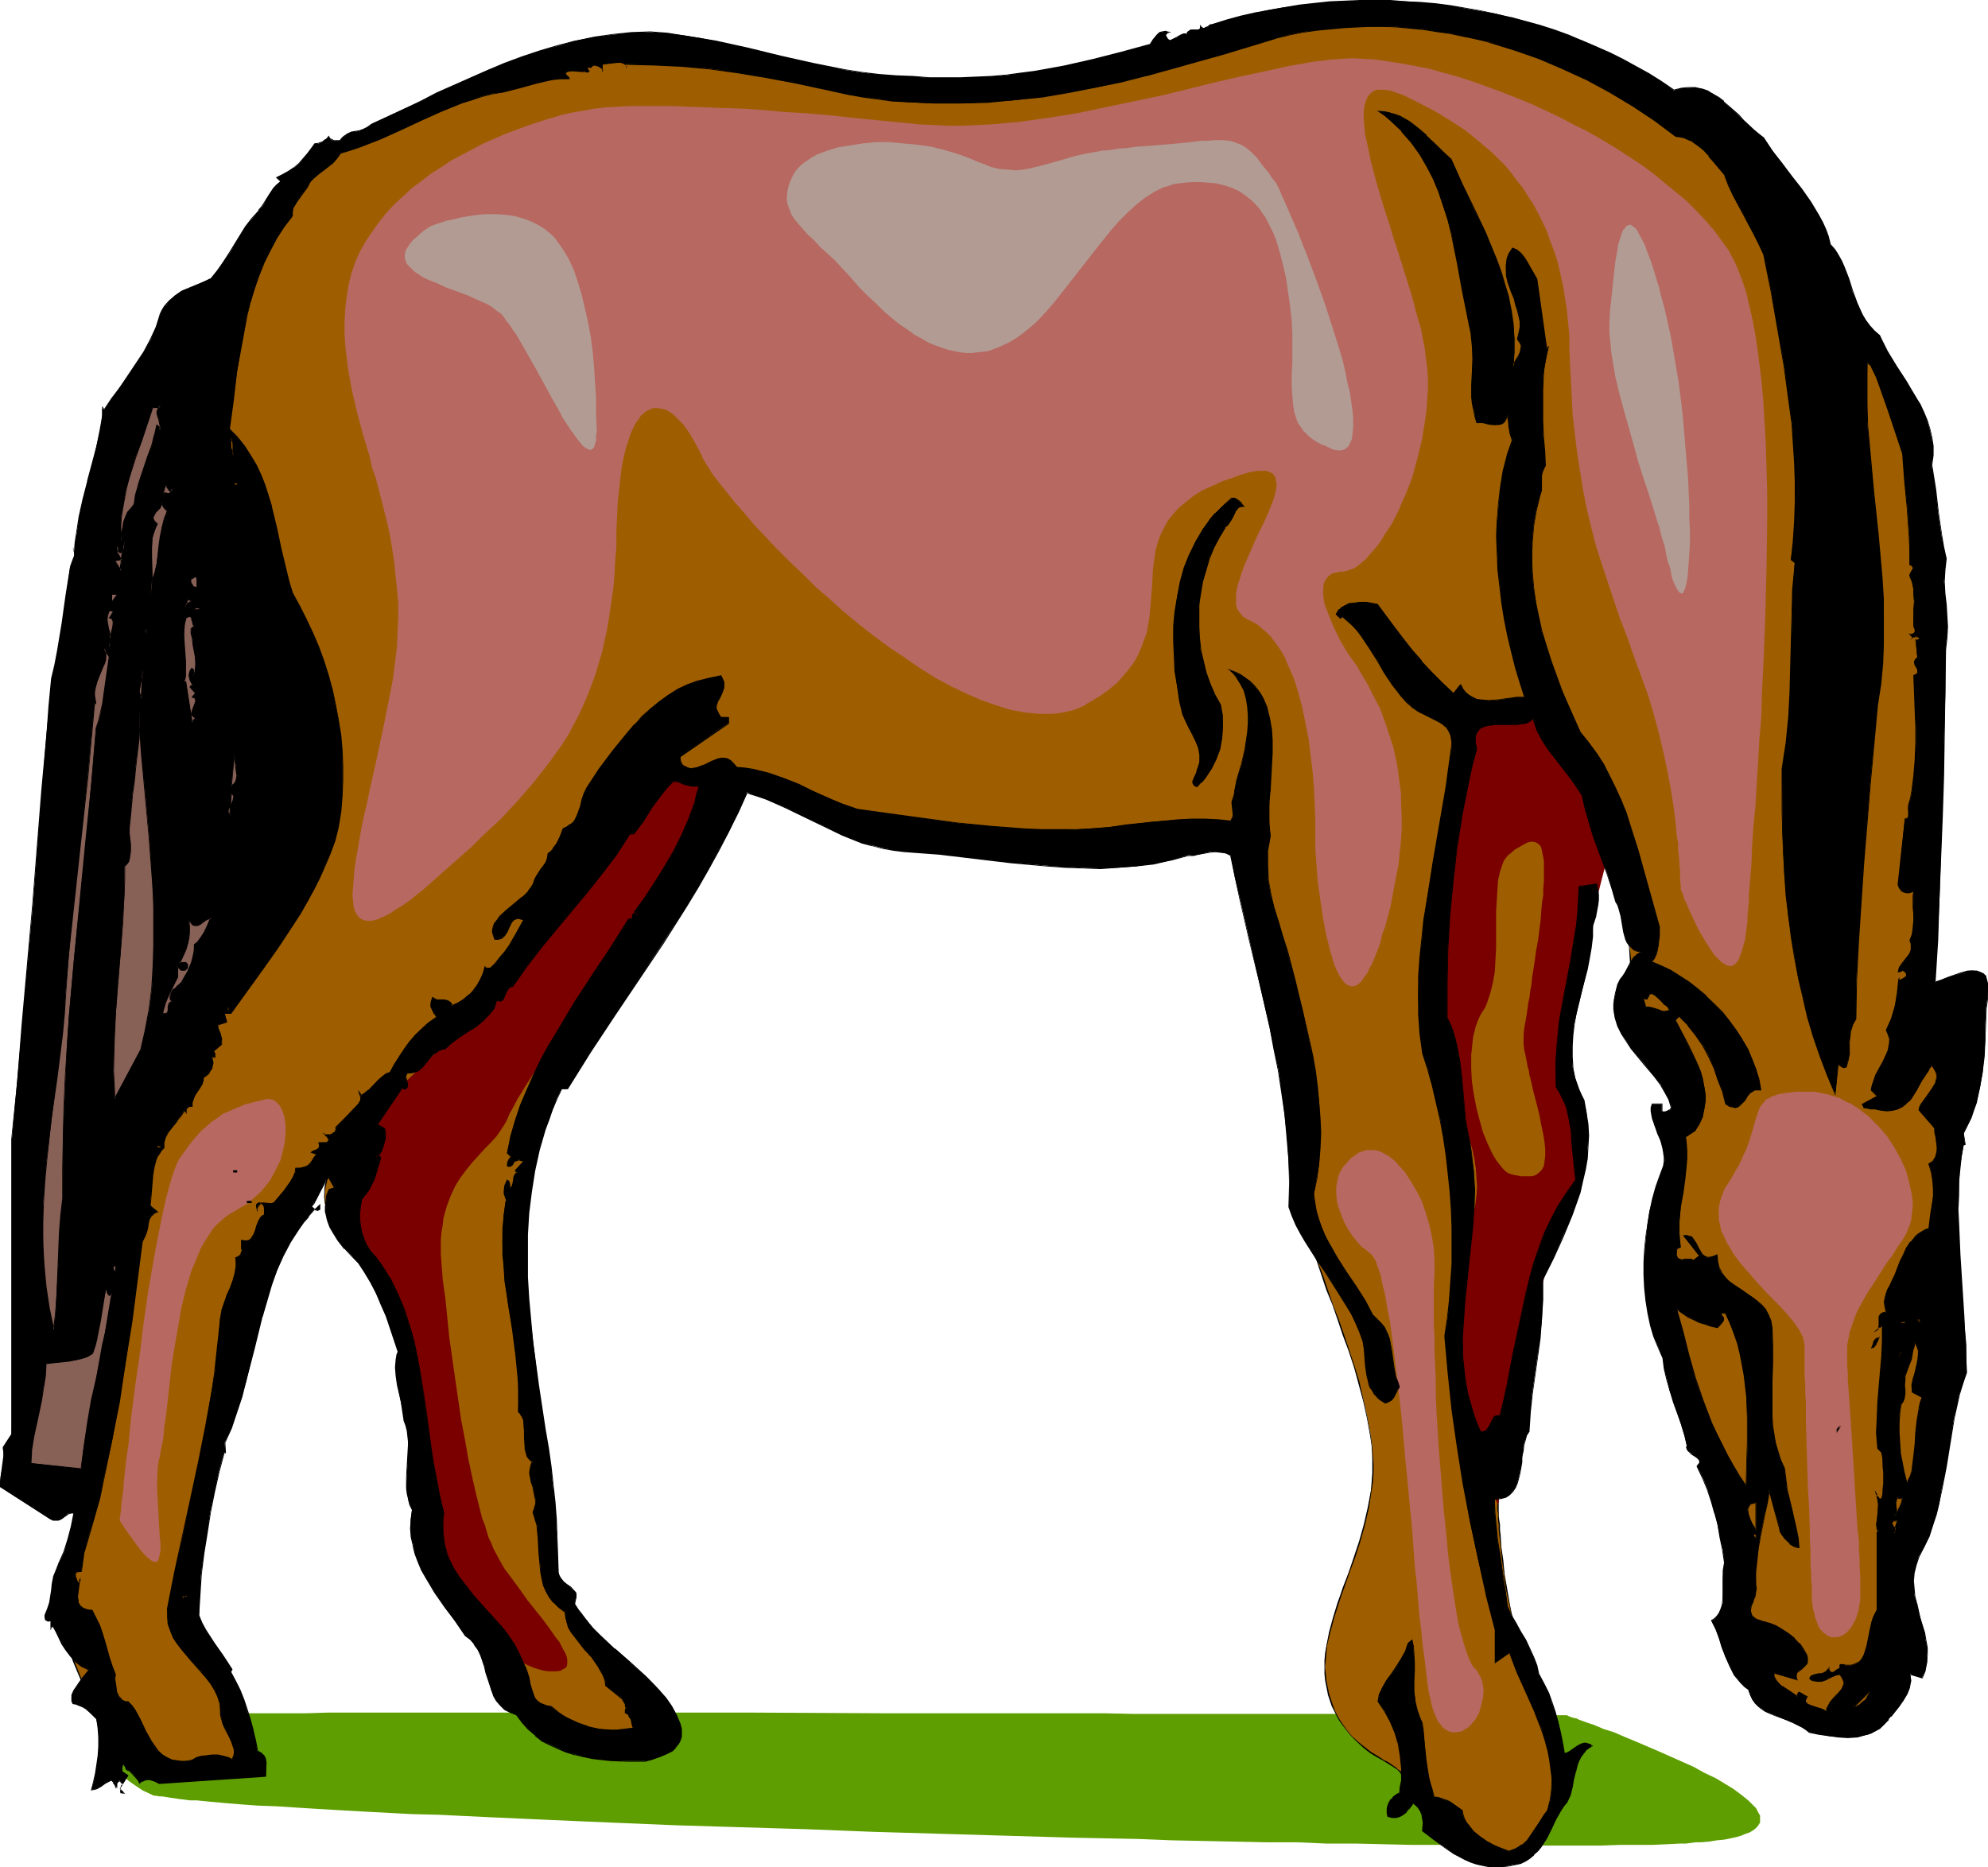 <svg xmlns="http://www.w3.org/2000/svg" fill-rule="evenodd" height="460.673" preserveAspectRatio="none" stroke-linecap="round" viewBox="0 0 3035 2851" width="490.455"><style>.pen1{stroke:none}.brush3{fill:#9e5e00}.brush4{fill:#000}.brush5{fill:#b76860}</style><path class="pen1" style="fill:#5e9e00" d="M244 2619h2l3-1h12l6-1h67l23-1h112l32-1h646l197 1h340l46 1h371l34 1h195l9 1h53l2 1 2 1 3 1 3 1 5 1 4 2 11 4 12 4 14 6 16 5 16 7 17 7 35 15 36 16 18 8 16 9 17 8 15 9 13 8 12 9 10 8 8 8 4 4 2 4 2 4 2 3v11l-2 3-2 3-3 3-4 3-5 3-6 2-7 3-7 2-9 2-10 2-11 1-12 2-13 1h-7l-8 1-8 1h-9l-20 1-22 1h-50l-28 1h-168l-38-1h-81l-43-1-43-1h-45l-46-2h-46l-48-1-48-1-49-1-49-2-101-2-102-3-205-6-102-4-100-3-99-3-48-2-48-2-47-2-46-2-45-2-44-2-42-2-41-2-41-1-38-2-38-2-35-2-34-2-32-2-31-2-28-1-27-2-24-2-22-2-20-2h-10l-8-1-8-1-7-1-7-1-6-1-6-1h-5l-4-1h-3l-3-1-2-1-13-6-12-8-10-7-9-9-7-9-6-10-3-9-2-9 1-10 1-4 1-4 3-5 3-4 3-4 4-3 5-4 6-3 6-3 7-3 8-2 8-2 9-2 10-1z"/><path class="pen1" style="fill:#876056" d="M316 455h-2l-2 2-3 1-3 2-4 2-4 4-6 3-5 4-6 5-7 5-6 6-8 7-7 8-7 7-8 10-8 9-8 10-8 11-8 13-8 13-8 14-7 14-8 16-7 16-7 18-7 18-6 20-5 21-6 21-5 23-4 24-2 13-2 14-2 16-2 17-2 17-3 20-2 20-2 21-2 23-2 23-3 24-2 25-2 26-3 27-2 27-3 28-4 58-5 59-5 62-5 63-18 254-5 63-4 62-4 59-4 59-2 28-1 27-2 27-2 26-1 26-2 24-2 24-1 22-1 22-2 21-1 19-1 19-1 17-1 16-1 15-1 13-1 12v10l-1 9v8l-1 6v8l242 6v-1l1-2 1-4 1-5 1-6 2-8 2-9 2-10 3-11 3-13 2-14 4-15 3-15 4-17 3-18 4-19 4-19 5-21 4-21 4-22 5-23 4-23 5-24 5-24 10-51 10-53 10-54 9-55 10-57 9-57 17-114 8-57 7-56 7-55 6-54 4-52 2-26 2-25 1-24 1-23 1-24 1-22v-22l-1-20v-20l-1-19-2-18-2-18-2-16-2-15-6-29-6-28-5-28-6-26-5-25-6-24-5-23-5-22-5-22-5-20-5-20-5-18-4-17-5-17-4-16-4-14-4-14-4-13-3-12-4-11-3-10-3-9-2-8-3-8-2-6-2-6-1-5-2-4-1-2v-3l-1-1z"/><path class="pen1 brush3" d="m195 2704-1-1-1-2-1-3-3-4-3-5-3-6-4-7-4-8-5-8-5-9-5-10-6-11-11-22-10-23-11-25-10-25-8-24-4-13-5-23-3-22-1-11 1-10 1-9 2-8 3-8 1-4 2-5 4-11 3-13 4-15 3-17 4-19 3-20 4-22 4-24 4-24 4-26 4-26 4-27 4-28 8-56 8-57 9-56 4-27 5-27 4-27 4-25 5-24 5-24 5-21 4-21 5-18 5-17 5-15 5-14 6-12 6-15 6-16 7-17 8-19 8-21 8-21 9-22 8-24 9-24 9-26 8-26 9-27 9-27 16-56 15-57 14-58 6-29 5-29 5-29 4-28 3-28 2-27 1-27v-26l-1-26-2-24-3-24-4-23-11-44-12-44-11-43-12-42-10-42-9-41-4-21-3-20-3-20-1-20-2-19v-20l1-19 2-19 3-19 4-19 4-18 7-18 8-18 9-18 10-17 12-17 14-17 15-16 17-17 19-16 21-15 20-15 20-15 20-14 21-13 21-13 21-12 20-12 42-21 42-20 21-9 20-8 21-7 21-7 20-7 21-6 20-5 40-9 40-6 38-4 19-1h56l18 2 17 2 17 2 35 7 37 7 37 8 39 8 41 8 42 8 44 6 22 3 24 3 23 2 24 1 25 1h50l26-2 26-1 27-3 28-4 28-4 29-5 29-6 29-8 31-8 31-10 31-11 32-10 32-9 32-8 32-6 32-5 33-3 32-3 31-1 31 1 32 1 30 2 31 3 30 5 29 5 29 6 28 7 27 7 27 9 26 9 25 9 25 11 23 10 22 11 22 12 20 12 19 12 18 13 16 13 16 12 13 13 13 13 11 13 10 14 11 14 11 14 12 15 23 32 24 34 23 34 25 37 23 36 22 38 21 38 20 38 18 38 8 19 7 18 7 19 6 18 6 18 4 17 4 18 3 17 2 16 1 17 1 17v63l-1 25-1 26v27l-1 29-1 29-1 30-3 62-3 63-3 62-1 30-2 30-2 29-1 27-1 27-2 25-2 24-1 22-1 20-1 18v8l-1 7v7l-1 7v15l-1 3v6l1 1 2 2 3 3 5 3 6 5 6 6 6 6 8 8 6 9 7 10 6 10 5 11 5 13 4 13 2 13 1 15v19l-1 13-1 15-1 16-2 18-1 20-2 21-2 22-2 23-2 24-2 25-5 50-5 52-5 51-5 50-3 24-3 24-2 22-2 21-3 19-2 19-2 17-2 15-2 13-1 11-1 4v4l-1 4-1 3-1 6-1 6-1 9-2 9-1 10-1 11-2 12-2 13-3 27-4 28-9 59-5 30-6 27-4 13-3 13-4 12-4 11-4 10-4 9-4 9-5 7-5 5-5 5-5 2-6 2-12 1-13 1-14 1h-15l-16-2-16-1-16-4-16-6-8-4-7-3-7-5-7-6-7-6-6-6-6-8-6-7-5-10-5-9-5-11-3-11-4-12-2-14-2-14-2-16-1-16-2-16-4-36-5-36-6-37-6-38-8-38-8-38-7-37-8-36-8-34-4-16-4-16-4-15-4-14-3-13-4-13-3-11-4-11-2-10-3-8-3-8-2-6-2-6-2-7-1-7v-8l-1-9 1-9 1-19 2-22 3-21 8-47 8-46 3-22 2-21 2-19v-18l-1-8-1-8-2-6-2-6-5-11-5-11-13-22-7-10-7-10-13-20-6-9-5-10-5-9-4-9-2-9-2-9v-10l2-9v-5l1-5 1-7v-7l-1-15-1-17-2-19-3-19-6-39-4-19-3-18-3-17-3-14-2-6-1-6-1-5-1-4-1-4v-2l-1-2v1l-1 2-1 4-1 6-2 7-2 9-2 9-3 11-3 11-3 13-3 13-3 14-7 30-7 30-13 63-6 30-2 14-2 14-2 13-2 12-2 12v10l-1 9v8l1 7v6l3 9 2 10 2 10 2 12 2 12 1 13 1 14v16l-1 16-1 17-3 19-4 19-4 21-7 23-7 24-10 25-5 14-5 14-4 14-5 15-9 33-7 32-8 34-6 34-6 33-5 33-5 30-2 15-2 14-2 13-1 12-1 12-1 11-2 9v9l-1 7-1 7v5l-1 3v12l1 4v12l1 6v8l1 8 2 18 2 20 3 22 3 22 5 24 4 23 6 24 7 23 8 22 8 21 5 10 5 9 9 19 8 19 7 20 5 20 4 19 2 20v20l-1 18-2 18-4 17-6 15-7 14-4 6-5 6-5 5-6 5-6 4-6 4-7 3-7 3-7 2-8 1h-15l-7-1-8-2-15-5-15-6-15-9-14-9-13-11-12-12-12-11-9-12-9-11-7-11-5-9-2-5-1-3-1-4v-3l-1-5-3-5-5-5-6-4-7-5-9-5-8-5-10-6-10-7-10-9-10-9-9-11-8-13-4-7-4-7-4-9-3-8-3-10-2-10-2-10-1-10v-21l1-11 1-11 5-21 6-22 7-23 4-11 4-12 8-23 9-24 8-24 7-25 6-26 4-26 2-13 1-14v-13l-1-14v-14l-2-14-5-28-6-27-7-26-8-26-8-25-8-24-8-23-8-23-9-22-7-22-7-20-7-21-6-19-4-20-4-19-2-18v-10l-2-12-1-14-2-16-3-17-3-19-3-20-4-21-4-22-4-23-8-47-19-98-9-47-4-23-5-22-4-22-4-20-4-19-4-18-3-16-3-15-3-13-2-10-1-5-1-4v-3l-1-3-1-4v-1h-22l-12 1h-13l-16 1h-37l-20 1h-45l-24 1h-77l-53-1-53-1-52-2-25-1-24-1-23-2-22-2-21-2-20-3-17-2-16-4-14-3-12-4-21-7-19-7-18-6-15-4-15-5-13-3-11-3-10-2-9-2-7-1-6-1-5-1h-9l-243 387-1 2-1 2-1 3-2 4-3 6-2 6-3 7-3 7-3 9-3 9-4 10-3 11-4 11-4 12-7 26-4 15-3 14-4 15-3 16-3 16-3 17-2 18-4 35-3 38v59l1 20 2 40 3 40 2 39 3 37 3 36 3 35 4 33 4 31 4 29 5 27 2 13 2 12 3 11 2 11 3 10 3 10 2 8 3 8 3 8 4 7 3 5 3 5 3 5 5 6 5 6 5 7 6 7 7 9 13 17 14 19 15 20 13 20 13 20 12 20 5 9 4 9 4 8 3 9 2 8 1 7 1 6-1 6-1 5-3 5-4 3-5 3-6 1-8 1-17-1-18-2-18-4-17-5-18-7-17-8-17-9-16-9-16-11-14-11-14-12-13-13-11-13-10-13-8-13-6-14-6-14-7-14-14-29-15-29-15-29-13-28-6-15-6-13-3-14-4-14-2-13v-19l-1-8v-10l-1-10v-11l-1-12-1-13-2-13-1-14-1-15-4-31-5-32-5-32-7-32-7-30-9-30-4-14-5-13-5-13-6-12-5-11-6-10-7-9-6-7-8-7-7-5-7-5-6-4-6-6-4-4-5-5-4-5-6-10-4-11-2-10-1-9 1-10 1-9 2-8 2-7 3-6 2-5 2-4 2-2v-1l-2 2-2 2-4 3-4 5-4 5-6 6-6 8-6 8-8 9-7 10-8 11-8 13-9 13-8 14-9 15-9 16-8 17-9 19-9 19-8 20-9 21-8 22-7 24-7 24-7 25-6 26-6 27-5 29-4 29-4 31-2 31-2 15-1 15-1 14-1 14-1 13-1 12-2 11-1 11-2 20-2 18-3 16-2 14-2 12-2 10-1 9-2 7-2 6-1 5-1 4-1 2-1 2v1l-1 1h1l2-1 4 1 2 1 3 1 2 2 4 3 4 4 4 5 9 12 9 13 8 13 8 14 14 28 7 14 5 14 6 13 5 11 4 11 4 9 2 7 2 6 1 2 1 2v1h-16l-6 1h-19l-16 1h-16l-17 1-35 1h-16l-15 1h-24l-5 1h-9z"/><path class="pen1 brush4" d="M195 2703h1l-1-1-1-1-2-3-2-4-3-5-4-6-3-7-5-8-4-9-5-9-6-10-16-32-10-24-11-24-10-25-8-25-4-12-5-23-4-22v-21l2-9 2-8 2-8 2-3 2-5 3-11 4-13v-1l4-15 3-17 4-19 3-20 4-22 4-24 4-24 4-26 4-26 4-27 4-28 8-56 8-57 8-56 5-27 5-27 4-27 4-25 5-24 5-24 4-21 5-21 5-18 5-17 5-15 5-13 6-13 5-14 7-17 7-17 8-19 8-20 8-22 8-22 9-23 9-25 8-25 9-26 9-27 9-27 16-56 15-58 14-58 6-29 5-29 4-29 4-28 4-28 1-27 2-27v-26l-1-26-2-24-3-24-5-23-10-44-12-44-12-43-11-42-10-42-9-41-4-21-3-20-3-20-2-20-1-19v-20l1-19 2-19 2-19 4-19v1l5-18 7-19 7-17 9-18 11-18 12-17 14-16h-1l16-17 17-16 19-16 20-16 20-15 20-14 21-14 20-14 21-12 21-12 21-12 41-22 42-19 21-9 21-8 20-8 21-7 21-6 20-6 20-5 40-9 40-6 38-4 38-2 37 1 18 2 17 2 17 2 35 6 37 8 37 8 39 8 41 8 42 8 44 6 22 3 24 2 23 2 24 2h25l25 1 25-1 26-1 26-1 27-3 28-4 28-4 29-5 29-7 29-7h1l30-8 31-10 32-11 32-11 32-9h-1l32-7 32-6 32-5 33-3 32-3 31-1h31l32 2 30 2 31 3 30 4 29 6 29 6 28 7 27 7 27 8 26 10 25 9 24 10 24 11 22 11 21 12 20 12 19 12 18 12 17 13 15 13 14 13 12 13 11 13 10 13 11 14 11 15 12 15 23 32 24 33 24 35 24 36 23 37 22 37 22 38 19 38 18 38 8 19 8 19 6 18 7 18 5 18 5 18v-1l3 18 3 17 2 16 1 17 1 17v63l-1 25v26l-1 27-1 29-1 29-1 30-3 62-2 63-4 62-1 30-3 59-2 27-1 27-2 25-1 24-1 22-2 20-1 18v8l-1 7 2-7 1-8 1-18 1-20 1-22 2-24 1-25 2-27 1-27 3-59 2-30 3-62 3-63 3-62 1-30 1-29 1-29v-27l1-26v-25l1-23v-21l-1-19v-17l-1-17-2-16-3-17-4-18-5-17-5-19-6-18-7-18-7-19-8-19-18-38-20-37-21-38-22-38-24-37-24-36-23-35-24-33-24-32-11-15-11-15-11-14-10-13-11-13h-1l-12-13-14-13v-1l-15-12-17-13-18-13-19-12-20-12-21-12-22-11-24-10-24-11-25-9-26-9-27-8-27-8h-1l-28-7-29-6-29-5-30-4-31-4-30-2-32-1-31-1-31 2-32 2-33 3-32 5-32 6-32 8-32 9-32 10-32 11-31 10-30 8-29 8-29 6-29 5-28 5-28 3-27 3-26 2-26 1h-50l-25-1-24-1-23-2-24-3-22-2-44-7-42-8-41-7-39-9-37-8-37-7-35-7-17-2-17-2-18-1-37-1-38 1-38 4-40 7-40 8-20 5h-1l-20 6-21 7-20 7-21 7-21 9-21 8-41 20-42 21-21 12-21 12-20 13-21 13-20 14-21 15-20 15-20 16-19 15v1l-17 16-15 17h-1l-14 17-11 17-11 17-9 18-8 18-6 18-5 18-4 19-3 19-2 19v39l1 19 1 20 3 20 3 20 4 21 9 41 10 42 12 43 12 43 11 44v-1l11 44 4 23 3 24 2 24 1 26v26l-1 27-2 27-3 28-4 28-5 29-5 29-6 29-13 58v-1l-15 58-17 56-9 27-8 27-9 26-9 25-9 25-8 23-9 23-8 21-8 20-7 19-7 18-7 16-6 14-6 13-5 13-4 15-6 17v1l-4 18-5 21-5 21-5 24-4 24-5 25-4 27-5 27-4 27-8 56-9 57-8 56-4 28-4 27-4 26-4 26-4 24-3 24-4 22-4 20-3 19-4 17-4 15-3 13-4 11-2 5-1 4-3 8-2 8-1 9-1 10 1 11 3 22 6 23v1l3 12 8 25 10 24 11 25 11 24 16 32 5 10 5 9 5 9 4 7 4 7 3 6 3 5 3 4 1 4 2 1v1l1-1z"/><path class="pen1 brush4" d="M2925 1495v14l-1 5v10l-1 3v7l1 1 3 2 3 2 5 4 5 5v-1l7 6 6 7 7 8 6 8 7 10 6 11 6 11 4 12 4 13 2 13 1 15v19l-1 13-1 15-1 16-2 18-1 20-2 21-2 22-2 23-2 24-2 25-5 50-10 103-5 50-3 24-2 24-3 22-2 21-3 19-1 19-2 17-2 15-2 13-2 11v4l-1 4-1 4v3l-2 6-1 6-1 9-2 9-1 10-1 11-2 12-1 13-4 27-4 28-9 59-5 30-6 27-4 13-3 13-3 11-4 11-4 11-5 9-4 8-5 7-4 6v-1l-5 5-5 3-6 1-12 1-13 1-14 1h-15l-16-1-16-2-16-4-15-6-8-3-7-4-8-5-7-6-6-5-7-6h1l-7-8-5-8-6-9-4-9-5-11-4-12-3-12v1l-3-14-2-14-1-16-1-16-2-16-4-36-5-36-6-37-7-38-7-38-8-38-8-37-8-36-7-34-4-16-4-16-4-15-4-14-3-14-4-12-4-12-3-11-2-9-4-9-2-7-2-7-2-5-2-7-1-7-1-8v-18l2-19 2-22 3-21 8-47 8-46 3-22 2-21 1-19 1-10-1-8v-8l-1-8-2-6v-1l-2-6-5-11-5-11-14-21-6-10-20-30-6-10-5-9-5-10-4-9-3-9v1l-1-9v-10l1-9 1-5 1-5v-29l-2-17-2-19-2-19-7-39-3-19-3-18-4-17-3-14-1-6-1-6-1-5-1-5v1l-1-4-1-3v1-5l-2 3v3l-2 4-1 6-2 7-2 9-2 9-3 11-3 11-3 13-3 13-3 14-7 30-7 30-13 63-6 30-2 14-2 14-2 13-2 12-1 12-1 10-1 9v8l1 7 1 6 2 9 2 10 2 10 2 12 2 12 1 13 1 14v16l-1 16-1 17-2 19-4 19-5 21-7 22-7 24-10 26-5 13-4 14-5 15 1 1 5-15 5-14 5-13 10-26 7-24 6-22v-1l5-21 4-19 2-19 2-17 1-16-1-16v-14l-2-13-1-12-2-12-2-10-2-10v-1l-3-9v1l-1-6v-24l1-10 2-12 1-12 2-13 3-14 2-14 6-30 13-63 7-30 6-30 4-14 3-13 3-13 3-11 3-10v-1l2-9 2-9 1-7v1l2-6 1-4v-1l1-2v-1h-2l1 2 1 3v-1 4l1 5v-1l1 5 2 6 1 6 3 14 3 17 4 18 3 19 6 39 3 19 2 19 1 17 1 15v7l-1 7v5l-1 5-2 9v10l2 9 2 9 4 9 5 10 5 9 6 10 20 29 7 11 13 21 5 11 6 11 2 6 1 6 1 8 1 8v18l-1 19-3 21-3 22-7 46-8 47-4 21-2 22-1 19-1 9 1 9 1 8v7l2 7 2 6 2 7 3 7 3 9 3 9 3 11 3 12 4 12 4 13 3 14v1l4 15v-1l4 16 4 16 8 34 8 36 8 37 8 38 7 38 6 38 6 37 5 36 4 36 2 16 1 16 2 16 2 14 3 14 3 12 4 12 4 10 5 10 5 9 6 8 6 7h1l6 7 7 6 6 6 8 4 7 4 8 4 15 5h1l16 4 16 2 16 1h29l13-1 12-1 6-2 6-3 5-4 5-6 5-7 4-8 4-9 4-11 4-11 4-12 3-13v1l3-13v-1l6-27 6-30 9-59 4-28 3-27 2-13 1-12 2-11 1-10 2-9 1-9 1-6 1-6 1-3v-4l1-4 1-4 1-11 2-13 2-15 2-17 2-19 2-19 3-21 2-22 3-24 2-24 5-50 11-103 4-50 3-25 2-24 2-23 2-22 1-21 2-20 2-18 1-16 1-15v-13l1-11v-8l-1-15-2-13v-1l-4-13-5-12-5-11-7-11-6-9-7-9-7-8-7-7-6-6-5-5-5-3-4-3-2-2h-1 1v-14l1-5v-5l1-7v-14l-2 7z"/><path class="pen1 brush4" d="m2351 1933-5 15-9 32v1l-7 32-8 34-6 34-6 33-5 33-4 30-3 15-1 14-2 13-2 12-1 12-1 11-1 9-1 9-1 7-1 7v5l-1 3v12l1 4v12l1 6v8l1 8 2 18 2 20 3 22 3 22 5 24 5 23 5 24 7 24 8 22 8 21 5 9 5 10 9 18 8 20 7 19 5 20 4 19 2 20v38l-3 18-4 16-6 16-7 13-4 7-5 5h1l-6 6v-1l-5 5-6 5-6 3-7 4-7 2-8 2h1l-8 1h-15l-7-1-8-2h1l-16-4-15-7-14-9-14-9-13-11-13-11-11-11-10-12-8-11-7-11-5-10-2-4-1-4v1l-1-4-1-3-1-6-2-5-6-4v-1l-6-4-7-5-8-4-9-6-10-6-9-7-10-8-10-9-9-11-9-13-4-7-4-8-3-8-3-9-3-9-2-10-2-10-1-10-1-11 1-10 1-11 1-11 5-21 6-22 7-22 4-12 4-11 8-23 9-24 8-25 7-25 6-26 4-26 2-13 1-14v-13l-1-14-1-14-2-14-5-28-6-27-6-26v-1l-8-26-8-24-8-24-8-23-9-23-8-23-7-21-8-21-6-20-6-20v1l-5-20-3-19-2-18-1-10-1-12-1-14-3-16-2-17-3-19-3-20-4-21-4-22-4-23-9-47-18-98-9-47-5-23-4-22-4-22-5-20-3-19-4-18-3-16-3-15-3-13-2-10v-1l-1-4-1-4-1-3v-3l-1-5-1-1h-17l-5 1h-25l-16 1h-17l-20 1h-65l-24 1h-77l-53-1-53-1-52-1-25-2-24-1-23-2-22-2-21-2-20-3-17-2-16-3-14-4-12-4-20-7-19-7-18-5-16-5-14-4-13-4h-1l-11-3-10-2-9-2-7-1-6-1h-5l-4-1h-5l-244 387h1l-1 1v2-1l-2 3-1 3-2 4-3 5-2 6-3 7-3 8-3 8-3 10-4 9-3 11-4 12 5-11 4-11 3-10 4-9 3-8 3-8 3-7 2-6 2-5 2-4 2-4 1-2 1-2h-1 1l243-387h-1 2l3 1h4l5 1 6 1 7 1 9 2 10 2 11 3 13 3 14 5 16 4 18 6 19 7 21 7 12 4 14 3 16 3 17 3 20 2 21 3 22 2 23 1 24 2 25 1 52 2 53 1h199l20-1h20l17-1h29l12-1h17l2-1h3-1l1 1v4l1 3 1 3v5l2 4 2 10 2 13 3 15 4 16 3 18 4 19 4 20 5 22 4 22 4 23 10 47 18 98 9 47 4 23 3 22 4 21 3 20 3 19 3 17 2 16 2 14 1 12 1 10 2 18 3 19 5 20 5 20 7 20 7 21 7 21 9 22 8 23 8 24 9 24 8 24 7 26 7 26 6 27 5 28 2 14 1 14v27l-1 14-1 13-5 26-6 26-7 25-8 24-8 24-9 23-4 12-4 11-7 23-6 22-4 21-2 11-1 11v21l1 10 2 10 2 10v1l3 9 3 9 4 8 4 8 4 7 9 12 9 11 10 10 10 9 9 7 10 6 9 5 8 5 8 5 6 4 4 4 3 5 1 5v3l1 4 1 4 2 4 5 10 8 10 8 11 10 12 12 12 12 11v1l13 10 14 10 14 9 15 6 16 5 8 2 7 1h8l7-1h8l8-2 7-3 6-3 7-4 6-4 5-5 5-6h1l5-5 4-7 7-14 6-15 4-17 2-18 1-18v-20l-3-20-3-19v-1l-5-19-7-20-8-20-10-18-5-10-4-9-9-21-7-22-7-24v1l-6-24-5-23-4-24-4-22-2-22-3-20-1-18-1-8v-8l-1-6-1-7v-24l1-5 1-7v-7l1-9 1-9 2-11 1-12 1-12 2-13 2-14 2-15 5-30 5-33 6-33 6-34 7-34 8-32 9-32 4-15-1-1z"/><path class="pen1 brush4" d="m834 1675-4 12-7 26-3 15-4 14-4 15-3 16-3 16-2 17-3 18-4 35-2 38-1 19v40l1 20 5 80 3 39 2 37 3 36 4 35 3 33 4 31 4 29 5 27 2 13 2 12 3 11 2 11 3 11 3 9 3 9 2 8 4 7 3 7 3 5 3 6 4 4 4 6 5 7 6 6 6 8 6 8 13 18 15 18 14 20 14 20 12 20 12 20 5 9 4 9 4 9 3 8 2 8 2 7v12l-2 5-2 4-4 4v-1l-5 3-6 2h-8l-17-1-18-2-18-4h1l-18-5-17-7-17-7-17-10-17-9-15-11-15-11-13-12-13-12-12-13h1l-10-13-8-14-7-14-6-14-6-13-15-29-15-29-14-29-14-29-6-14-5-14-4-14v1l-3-14-2-13-1-12v-25l-1-10-1-11v-12l-2-13-1-13-1-14-2-15-3-31-5-32-5-32-7-32-8-30v-1l-8-29-5-14-4-14-6-12-5-12-6-11-6-10-6-9-7-8-7-7-7-5-7-5-6-4-6-5-5-5-4-4-4-6-6-10-4-10-2-10-1-9v-10l2-9 2-8v1l2-7 2-7 3-5 2-4 1-2 3-5-11 11-4 4-5 6-6 6-6 7-6 8-7 10-8 10-8 11-8 12-8 13-9 14-8 16-9 16-9 17-9 18-9 19-8 20-9 22-7 22-8 23-7 24-7 26-6 26-6 27-5 29-4 29-3 31-3 31-1 15-2 15-1 14-1 14-1 13-1 12-1 11-2 11-2 20-2 18-2 16-3 14-2 12-2 10-1 9-2 7-1 6-3 8-1 3-1 2v1l-1 3 2-1 2-1 4 1h-1 3l2 2 3 2 4 3v-1l4 4h-1l5 5 8 12 9 13 8 13 8 15 14 28 7 14 6 13 5 13 5 11 4 11 4 9 3 8 2 6v2-1l1 2v1l1-1h-4l-4 1h-33l-16 1-16 1h-17l-35 1-16 1h-39l-5 1h-9l-1 1h39l15-1h16l35-1 17-1 16-1h35l6-1h12l4-1h1l-1-2v1-2l-1-2-2-6-3-8-3-9-4-10-5-12-6-13-6-13-6-14-15-28-7-14-8-14-9-12-9-12-4-5h-1l-4-4v-1l-3-3-3-2-3-1-2-1h-7l1 2v-1l1-1 1-2v-3l3-8 2-6v-1l1-7 2-9 2-10 2-12 2-14 3-16 2-18 2-20 1-11 1-11 2-12 1-13 1-14 1-14 1-15 1-15 3-31 4-31 4-29 5-29 5-27 7-26 6-25 8-24 7-23 8-22 8-22 9-20 9-19 8-18 9-18 9-15 9-16 8-14 9-13 8-12 8-11 7-11 7-9 7-8 6-7 6-6 4-6 4-4 7-8-1-1v1l-2 3-2 3-2 6-3 6-2 7-2 8-1 9v10l1 9 2 10v1l4 10 6 10 4 5 4 5 5 5 6 5 6 5 7 5 7 5v-1l7 7 7 8 6 9 6 9 5 12 6 11 5 13 5 13 5 14 8 30 7 30 7 32 5 32 5 32 4 31 1 15 2 14 1 13 1 13 1 12 1 11v20l1 8v7l1 12 2 13 3 14 4 14 5 14 6 14 13 29 15 29 15 29 14 28 7 14 6 14 6 14 8 13 10 14h1l11 12 13 13v1l13 11 15 12 16 11 16 9 17 9 17 8 18 6 17 5 18 4 18 3 17 1 8-1 7-1 5-3 4-4 3-4 1-6v-12l-1-7v-1l-2-8-4-8-3-9-5-9-5-9-11-20-13-19-14-21-14-19-14-19-14-18-6-8-6-7-5-7-5-7-5-5-3-5-4-5-3-6-3-7-3-7-3-8-3-9-2-9-3-10-2-11-3-11-3-12-2-13-4-27-4-29-4-31-4-33-3-35-3-36-3-37-3-39-4-80-1-20-1-20v-20l1-19 3-38 4-35 2-18 3-17 3-16 3-16 4-15 3-14 4-15v1l7-26 4-12 3-12-5 11z"/><path class="pen1 brush5" d="m924 164-8 1-10 1-10 2-11 2-12 2-14 3-13 4-14 4-15 5-15 5-16 6-16 6-32 14-17 9-15 8-17 9-15 10-16 10-14 11-15 11-14 13-13 12-13 14-11 14-10 14-10 15-9 16-7 16-6 18-4 17-3 19-2 18-1 18v18l1 18 2 17 2 17 6 34 8 34 9 34 10 33 4 18 6 17 9 35 9 36 4 19 3 19 3 20 2 20 2 20 2 21v22l-1 22-1 23-3 24-3 24-5 26-5 25-5 25-5 23-5 24-5 22-5 22-4 20-5 21-4 19-3 17-3 18-3 16-2 15-1 13-1 13-1 11 1 10 1 9 2 7 4 6 3 4 6 3 6 1h6l9-2 9-4 10-5 6-4 6-4 7-4 7-5 7-5 7-6 8-6 8-7 8-7 9-8 18-16 17-15 17-15 15-15 15-14 15-14 14-15 13-14 12-14 12-14 11-14 11-14 10-14 10-14 9-14 8-15 8-15 7-15 7-16 6-16 6-16 5-17 5-17 4-18 4-18 3-19 3-20 3-20 2-21 1-22 2-22v-24l1-23 1-21 2-19 2-18 2-17 3-15 3-13 4-12 3-10 4-9 4-8 5-7 4-6 5-4 4-3 5-2 5-2h5l6 1 5 1 5 2 5 3 5 4 5 5 5 5 5 5 9 13 8 14 8 15 2 4 2 5 3 5 3 5 4 6 4 7 10 13 12 15 12 15 15 17 15 18 17 18 18 19 19 19 20 19 20 20 22 19 21 19 23 19 23 18 23 17 24 16 23 16 24 15 24 13 23 11 23 10 23 8 22 7 12 2 10 2 11 1 10 1h21l10-1 10-2 9-2 9-3 9-4 8-5 17-10 14-10 12-10 10-11 9-11 8-11 6-11 5-12 4-11 4-11 2-12 2-12 2-24 2-23 1-23 3-23 2-11 3-10 4-11 5-10 6-11 8-10 8-9 11-9 11-9 14-9 16-7 17-8 10-3 8-3 8-3 7-2 7-2 6-1 5-1h14l3 1 3 1 5 3 3 5 1 5 1 7-1 7-2 9-3 9-4 10-4 10-5 11-11 22-10 23-10 23-4 11-3 10-3 10-2 10v17l2 7 4 6 5 6 7 4 8 4 7 4 7 6 7 6 6 6 6 8 6 8 5 8 5 9 4 10 9 20 7 22 6 23 5 24 5 25 3 25 3 25 2 24 1 24 1 24v45l1 12 1 14 2 26 4 28 4 27 5 26 3 12 3 12 3 10 3 10 4 9 4 8 4 6 4 5 4 3 5 2h5l5-2 5-4 5-7 6-8 2-5 6-11 3-8 3-7 3-8 3-9 2-10 4-10 3-11 6-22 4-22 4-21 4-20 2-20 2-19 1-18v-18l-1-17v-16l-2-16-2-15-2-14-3-14-3-14-4-12-4-12-4-12-4-11-4-11-10-19-9-18-9-15-8-14-8-11-7-10-11-19-10-21-4-10-4-10-4-10-2-9-1-9v-8l1-8 3-6 4-5 5-4 4-1 4-1 4-1h5l5-1 6-2 6-2 6-4 6-5 6-5 6-7 6-7 7-8 6-9 6-10 7-10 6-11 6-12 5-12 6-13 10-26 8-29 7-29 5-31 2-15 1-16 1-15v-16l-1-16-2-15-2-16-3-15-3-16-5-16-9-34-11-35-11-35-6-18-5-17-11-34-10-34-4-15-4-15-3-15-3-14-3-13-1-12-1-11v-10l1-10 2-7 3-7 4-5 5-4 6-2h8l9 1 5 1 5 2 6 2 6 2 24 12 25 13 23 14 23 15 21 17 21 18 20 20 9 11 8 11 9 11 8 13 8 12 7 13 7 14 7 15 5 15 6 15 5 16 4 17 4 18 3 18 3 19 2 20 2 20v22l1 21 1 21 1 19 1 19 1 19 2 18 4 34 5 33 5 31 6 30 7 29 7 27 9 28 18 54 9 27 11 28 10 29 11 30 11 30 9 30 8 30 7 30 6 28 5 27 4 25 3 24 2 22 2 11v9l1 9 1 8v8l1 7v17l1 4v8l1 2 1 3 2 4 1 5 3 6 3 7 3 7 7 15 8 16 9 15 9 14 4 6 5 5 5 5 4 3 5 3 4 1h4l4-2 4-4 3-5 3-8 3-9 1-5 2-6 1-7 1-7 1-8 1-8v-9l1-9 1-11v-10l2-24 2-25 1-28 2-29 3-30 2-33 2-33 2-35 3-36 1-37 2-37 3-76 2-77 1-76v-38l-1-36-1-36-2-35-2-34-3-33-4-32-4-29-5-28-6-26-3-13-3-11-4-11-4-11-4-10-4-9-5-9-4-8-11-15-11-15-13-15-14-15-15-15-17-14-17-14-17-14-19-14-20-13-20-13-20-12-21-12-22-11-21-11-23-11-22-10-22-9-23-9-22-8-22-8-22-7-22-6-21-6-21-4-21-4-20-3-19-3-18-1-18-1-17 1-16 1-16 2-15 2-17 3-17 3-36 8-38 8-39 9-40 10-41 10-43 9-43 9-43 9-44 7-43 6-44 4-44 2h-22l-21-1-21-1-21-2-41-4-40-4-37-4-35-3-34-2-32-3-30-2-29-1-27-1-27-1-24-1h-66l-20 1-18 1z"/><path class="pen1" d="M656 346h1v-1h2l2-1 5-2 7-2 9-3 10-2 12-3 12-2 13-2 14-1h14l15 1 14 2 14 4 13 5 13 7 6 4 6 5 6 5 5 6 5 7 5 7 9 15 8 17 6 18 6 20 5 21 5 22 4 22 3 23 2 23 3 47v24l1 23v5l-1 5v8l-2 6-1 4-3 3-3 1-3-1-4-2-4-3-4-5-5-6-5-7-5-7-6-9-6-9-5-10-12-21-24-44-12-21-12-21-5-9-6-8-5-8-5-6-4-6-4-5-5-3-5-4-5-4-7-4-14-6-15-7-33-12-15-7-15-6-6-3-6-4-6-4-4-4-4-4-4-4-2-5-1-4v-5l1-6 3-5 4-6 5-6 7-6 8-7 10-7zm1376 339-8-4-8-3-7-4-6-4-5-4-5-5-4-4-3-5-4-5-2-5-4-12-2-13-1-13-1-16v-16l1-19v-41l-1-23-3-25-2-14-2-14-2-13-3-13-3-12-3-12-3-10-3-10-4-10-4-8-4-8-4-8-5-7-4-6-10-11-11-9-10-7-11-5-12-4-12-3-12-1-12-1h-13l-12 1-8 1-8 1-8 3-8 2-14 7-14 9-14 11-13 12-13 13-13 15-12 15-12 15-25 32-25 32-12 15-13 15-13 14-14 12-14 11-15 9-15 7-8 3-8 3-8 1-9 1-8 1h-9l-9-1-10-2-9-2-9-3-11-4-10-4-10-6-11-6-11-8-12-8-11-9-12-10-12-12-13-12-13-13-13-15-13-14-11-12-12-11-11-10-9-10-9-8-8-9-7-8-6-7-5-8-3-8-3-8-1-8 1-10 2-10 4-10 3-6 3-5 4-5 5-5 5-4 6-4 6-4 7-4 16-6 16-5 19-3 19-3 20-2h21l21 2 22 2 21 3 20 5 20 6 19 7 9 4 8 3 8 3 7 3 13 3 13 1 12 1 11-1 11-2 12-3 12-3 14-4 14-4 17-5 9-2 10-2 11-2 11-2 12-1 12-2 14-1 14-2 14-1 14-1 12-1 12-1 11-1 10-1 9-1 9-1 8-1h8l13-1h12l11 1 9 3 8 3 8 5 8 7 8 8 8 11 5 6 5 6 5 8 6 7 5 10 5 12 6 13 6 14 6 14 7 16 6 16 7 17 13 35 13 36 12 37 11 35 5 17 4 17 3 16 4 16 2 14 2 14 1 12v11l-1 10-1 9-3 7-3 5-5 4-3 1-6 1-4-1h-3l-5-2zm510 152-1-5-2-5-2-7-2-7-2-9-3-8-3-10-3-10-7-22-8-24-8-25-7-26-15-53-7-26-6-25-4-24-2-12-1-11-1-10-1-10v-17l1-17 2-18 2-19 2-19 2-18 3-17 1-8 2-7 2-6 2-6 2-5 3-3 2-3 3-1 3-1 3 2 3 2 4 4 3 6 4 7 5 10 4 11 5 13 5 15 5 17 3 9 2 10 6 21 5 22 5 23 4 23 8 47 6 49 4 48 2 24 2 22 1 22 1 22v20l1 19v18l-1 16-1 15-1 13-1 11-2 9-1 4-1 3-1 2-1 2-1 2h-3l-1-1-2-1-1-2-2-3-2-4-2-4-2-5-2-6-1-7-2-8-3-8-2-9-2-11z" style="fill:#b29b93"/><path class="pen1 brush5" d="M2766 2443v-22l-1-9v-10l-1-12v-25l-1-14v-15l-1-31-2-34-2-67-1-32v-31l-1-14v-14l-1-12v-46l-1-6-1-6-3-6-3-6-4-6-5-7-11-13-13-14-14-14-14-15-14-16-14-16-12-16-5-9-5-8-4-9-4-8-2-9-2-9v-18l2-10 3-9 4-10 6-9 6-10 5-9 5-8 7-16 4-8 5-14 4-13 3-11 3-10 3-9 3-8 5-6 5-6 4-1 4-3 4-1 5-2 6-1 6-1 8-1 7-1h29l10 2 10 2 10 3 9 3 9 5 9 4 9 6 8 6 8 6 15 15 14 16 11 17 10 18 8 18 5 19 2 9 2 10 1 9v8l-1 9-1 9-2 8-3 8-3 7-4 7-9 13-8 13-9 12-7 11-7 11-7 11-6 9-6 10-5 9-5 9-4 9-3 8-3 9-3 8-3 16-1 5v31l1 11v12l1 12 1 14 1 14 2 30 2 31 2 33 4 65 2 30 2 16v14l1 13v13l1 12v38l-1 6-2 11-3 10-4 8-4 7-5 6-6 5-6 3-6 1h-7l-5-2-6-4-6-6-2-3-2-5-2-5-2-5-1-6-2-7-1-7-1-7zM183 2322v-6l1-3v-3l1-5v-4l1-11 2-13 1-15 2-17 2-19 3-19 2-21 2-21 3-23 3-24 7-47 6-49 7-49 4-23 4-23 4-22 4-21 4-20 4-19 4-17 4-15 4-14 4-12 4-10 2-4 2-4 8-11 8-11 8-10 8-9 9-8 8-7 9-6 8-6 9-4 9-4 17-7 16-4 17-4h3l4 1 3 1 3 2 3 3 3 3 2 4 2 4 3 9 2 12v12l-1 14-3 14-4 15-7 14-8 15-5 7-5 6-6 7-7 6-7 6-7 6-9 5-8 5-9 5-8 6-8 7-8 8-6 9-7 11-6 10-5 12-5 12-5 12-8 27-7 28-5 29-5 29-5 30-3 28-3 27-3 26-2 12-1 11-1 10-2 10-2 9-1 7-2 8-1 8-1 18v18l1 19 1 19 1 18 1 16 1 7v13l-1 5-1 4-1 4-1 2-2 2h-3l-3-1-3-2-5-4-5-5-6-7-6-8-8-11-8-11-9-14zm1910-407-7-6-8-6-7-8-7-9-6-9-6-11-4-10-4-11-3-11-1-11v-11l2-11 3-10 6-10 4-4 4-5 4-4 6-4 5-4 6-2 6-2h11l6 1 6 2 5 3 6 3 5 4 5 4 5 6 10 11 9 14 9 15 8 16 6 18 5 17 4 18 3 18 1 17v25l-1 12v62l1 20v20l1 22 1 23v23l1 24 3 50 4 50 4 50 5 49 2 23 3 22 3 22 3 20 3 19 3 18 4 16 4 14 4 13 4 11 4 9 2 3 2 3 5 5 3 6 3 5 2 6 1 6 1 7-1 12-3 12-3 11-6 10-7 8-4 4-4 2-4 3-4 1-5 1h-8l-5-2-4-2-4-3-4-5-4-5-3-7-3-7-3-9-2-10-3-12-2-15-2-16-2-18-3-21-2-21-3-24-2-24-2-25-3-27-2-27-2-28-11-114-5-56-3-27-3-27-3-25-3-25-3-23-3-22-4-20-3-19-4-16-3-15-2-6-2-6-2-5-1-4-2-4-2-3-2-3-2-2z"/><path class="pen1" d="m540 1728 1-1 2-1 2-3 4-3 4-5 6-4 5-6 7-6 7-7 8-8 17-16 18-18 19-18 39-38 19-18 17-17 8-9 7-7 7-7 6-7 5-6 5-5 4-5 2-4 3-4 3-5 4-7 5-8 5-9 6-10 6-10 7-12 7-12 7-13 17-27 17-28 17-28 18-28 18-27 9-13 9-12 8-12 9-10 8-10 8-8 8-8 7-7 7-5 6-4 6-2 6-1h72l12 1 11 1 10 2 8 2 7 3 5 3 2 3 1 2 1 2v3l-1 3-2 4-2 3-3 4-4 4-5 7-7 9-8 10-8 11-10 13-11 14-11 15-12 17-13 17-13 18-13 18-28 39-28 40-29 40-27 39-13 19-13 19-12 18-11 17-11 16-10 15-9 14-8 13-7 11-5 10-5 9-2 3-1 3-5 11-7 11-7 10-9 10-9 9-19 21-9 11-9 12-8 13-7 15-6 16-5 18-1 10-2 11-1 11v23l1 13 2 27 4 28 3 30 3 30 9 63 9 62 6 31 5 29 6 28 6 26 6 24 3 12 4 10 3 10 3 10 4 8 3 8 8 15 9 16 12 16 11 15 12 17 12 15 12 15 11 15 9 13 5 6 3 6 3 6 3 5 2 5 1 5v7l-1 4-2 2-4 2-3 2-6 1h-13l-7-1-14-4-14-6-13-8-14-9-13-10-12-11-12-11-11-12-10-10-9-11-7-9-6-8-3-3-2-3-2-2-1-2-1-1v-4l-1-6-1-7-1-9-1-11-2-12-2-13-2-15-2-16-2-17-3-17-5-37-6-39-6-40-6-38-7-38-3-17-4-17-3-16-3-15-4-14-3-12-3-10-3-10-3-7-3-6-6-9-7-12-7-12-8-14-8-14-8-15-7-16-7-17-6-18-5-18-4-19-2-19-1-19 1-20 3-19 2-10 3-9zm1686-618h1l1-1h2l2-1 3-1 4-1 9-1 12-2 12-2 13-2 14-1h29l14 1 12 3 12 4 5 2 6 3 4 3 3 4 4 5 2 4 6 10 5 10 13 17 14 17 7 9 6 10 6 10 5 11 3 13 3 14 1 15-1 8v9l-1 9-1 10-2 11-3 11-6 23-6 24-11 50-11 49-5 25-5 23-4 23-4 22-3 20-3 19-2 17-1 8v30l2 10 1 5 1 6 2 12 2 13 2 13 2 15 2 15 1 15 1 15v31l-2 16-3 15-4 15-6 15-7 14-4 7-4 10-4 10-5 12-3 13-5 14-4 15-4 15-4 17-4 17-8 34-15 73-8 35-3 17-3 17-3 15-2 15-3 14-2 14-2 11-2 11-2 10-1 8-1 6v5l-1 2v2l-1-1v-2l-2-4-2-4-3-6-3-8-3-7-4-10-4-10-4-11-4-12-5-13-4-13-4-14-5-15-4-15-7-32-6-33-4-35-2-17v-52l2-17 2-17 3-17 4-16 6-16 6-16 6-15 4-15 3-14 2-15 1-14-1-14-1-14-2-14-3-14-4-14-9-28-11-27-11-29-11-29-10-30-5-15-4-17-3-16-3-16-1-18-1-17v-18l2-19 3-19 4-20 5-21 7-21 4-19 4-18 3-17 3-17 2-16 3-15 2-14 2-13 2-13 1-12 2-12 1-11 1-10v-9l1-9v-16l1-7v-23l-1-8v-10l-1-3z" style="fill:#7a0000"/><path class="pen1 brush3" d="m2311 1794-4-1-5-2-4-3-4-4-4-5-4-5-4-6-4-7-7-15-7-17-5-18-5-19-4-21-3-20-1-20v-20l2-19 1-9 2-8 2-8 3-8 3-7 4-7 4-6 3-7 5-15 4-16 3-17 1-18 1-18v-55l1-18 1-16 1-15 3-13 2-6 2-6 2-5 3-4 3-4 4-3 7-6 7-4 7-4 6-3 6-1 5 1 4 2 2 2 2 2 1 3 1 4 1 5 1 5 1 6v31l-1 10v11l-2 12-1 12-1 14-2 15-2 16-3 16-2 15-2 13-2 12-1 11-2 11-1 9-2 9-1 8-1 7-1 6-1 6-2 11-1 9v16l1 8 2 9 2 10 1 6 2 7 1 7 2 7 2 9 2 9 5 19 4 16 3 16 3 14 2 12 1 11v10l-1 8-1 7-3 6-4 4-5 4-6 2h-17l-11-2z"/><path class="pen1 brush4" d="M2931 2015h-4l1 2 1 2 2 2v-6zM5 2210l13-20v-449l8-88 8-89 16-180 7-89 7-88 7-87 4-42 4-42 5-21 4-21 7-42 6-43 6-43 3-7 3-7 1-4v-4l-1-4-2-4 3 4 1-12 2-13 4-26 6-27 7-27 7-27 6-26 6-25 2-11 1-12v-11l3 3 12-17 12-18 25-35 11-18 11-19 8-20 7-20 2-5 4-6 4-4 3-5 10-8 10-6 11-5 22-10 10-4 11-13 10-14 9-13 8-14 16-26 10-12 10-12 5-6 4-6 3-6 3-6 8-11 4-5 6-5-6-6 10-4 8-5 9-6 8-7 7-8 6-7 6-8 5-7h6l5-2 5-4 5-4 2 2 1 2 5 2h9l3-4 3-2 5-5 6-2 12-2 6-2 7-3 3-2 3-3 50-24 25-11 26-13 51-23 26-12 26-10 26-10 27-9 28-8 27-8 28-5 28-4 29-3 29-1 26 2 25 3 25 4 24 5 50 11 49 12 49 11 25 5 25 5 26 4 25 3 26 2 26 1 25 2h48l23-1 23-1 23-2 22-3 23-3 44-8 44-10 43-11 44-12 5-8 5-7 4-3 4-1 6-1 2 1h3l-3 2-3 2 2 3 1 3 2 2 1 1h2l2-1 4-2 3-1 2-2 4-2 5-2h3l2 1v-2l1-2 2-2 3-1h9l3-1 3-2v-3l2 3h5l2-1 2-1 2-2 2-1 3-1 21-6 22-6 22-5 22-5 23-4 23-3 46-5 23-1 23-1h46l24 1 23 2 23 2 23 3 23 4 23 4 23 4 22 6 23 6 22 6 22 7 21 8 22 8 21 9 21 10 20 10 20 11 19 11 20 12 18 13 12-3 10-1h11l9 2 9 3 9 4 8 6 8 6 16 14 7 7 7 7 16 15 8 6 7 6 14 20 14 20 15 19 15 20 14 19 12 21 6 10 5 11 4 12 3 11 7 8 5 8 5 9 4 9 7 19 6 19 7 18 4 9 5 9 5 9 6 8 7 7 8 7 5 13 6 11 14 24 15 23 15 23 6 12 6 12 5 12 4 13 3 13 2 13v14l-2 15 3 19 3 19 4 35 5 34 3 18 4 18-2 18-1 17 1 18 2 17 1 17 1 17-1 18-2 17v66l-2 65-1 63-2 62-4 125-3 63-4 64 10-3 10-4 20-7 10-3 4-1h5l5 1 5 1 4 3 5 3 2 11 1 13-1 12-2 14-1 25v24l-2 24-2 24-4 23-6 24-4 11-4 12-5 11-6 12 2 17-2 1-3 17-3 19-1 20-1 21-1 22 1 22 2 47 3 47 3 47 2 22 1 22 1 21v21l-5 17-6 17-4 18-4 18-6 37-6 37-7 36-3 18-5 18-5 17-6 17-7 16-9 15-4 13-3 12-1 12 1 12 1 11 3 12 6 22 6 22 2 12 2 11v23l-3 11-5 12-18-6 1 5v5l-1 5-1 5-4 11-6 10-7 10-7 9-4 5-4 4-7 9-6 5-6 4-7 3-7 3-14 3-15 1-15-1-14-1-15-3-15-3-5-4-6-4-13-7-15-5-14-6-13-6-6-4-6-4-5-5-4-5-3-7-2-7-7-6-5-5-5-6-5-7-7-13-7-14-5-15-5-14-5-14-6-12 5-3 3-4 3-5 3-5 1-5 2-5v-37l1-13 2-12-3-20-4-19-4-19-4-18-5-18-6-17-7-18-9-18 2-2 1-3 1-2-1-2-2-4-5-3-4-3-4-3-2-2-1-2-1-3v-3l-4-17-5-16-11-34-6-16-4-17-4-17-2-16-7-16-7-17-5-17-4-19-3-19-2-19-1-20v-19l1-20 2-20 2-19 3-19 5-19 5-18 6-17 6-16 1-7v-6l-1-7-1-6-4-12-4-12-5-11-3-11-2-11v-6l1-5h15v11l5 1 3-1 4-2 3-4-4-12-6-12-7-11-9-11-17-22-19-22-7-11-8-12-5-12-4-12-2-7v-21l2-7 1-7 3-8 4-8 4-6 3-6 7-11 3-6 4-5 5-5 6-3-6-2-6-2-4-3-4-4-2-4-2-5-3-11-2-12-2-12-3-12-2-5-3-5-7-22-6-20-14-38-7-20-7-20-6-20-5-22-9-16-10-13-21-27-11-14-9-14-8-16-4-9-2-9-6 4-5 3-8 1-7 1h-33l-7 1-6 1-6 2-5 4-4 4-1 3-1 4v9l1 5 1 5-6 25-6 24-10 50-8 51-6 52-5 52-3 52-1 52v52l5 11 4 10 4 11 2 11 5 23 2 22 4 45 2 23 4 22 3 14 2 14 4 28 1 29-1 28-2 29-3 28-3 29-3 29-3 28-2 29-1 28v29l3 28 3 14 2 14 4 14 4 14 5 14 6 14h6l2-1 2-2 3-4 2-5 3-5 2-4 2-2 2-1h6l5-23 6-24 9-47 10-47 10-47 5-23 7-23 8-22 8-22 10-22 11-21 13-20 14-20-3-17-1-19-2-19-1-18-3-18-4-18-3-8-4-9-4-8-5-7-1-21v-21l2-20 2-20 2-19 3-18 14-73 6-37 3-18 2-20 1-19v-20l27-4 2 8 1 8v8l-1 8-3 16-4 15-1 17-2 17-3 17-3 16-8 34-8 33-4 17-2 16-1 17v17l1 16 4 17 5 17 4 8 4 8 4 18 2 18 1 18-1 17-1 18-3 17-4 17-4 18-6 17-6 17-14 33-15 33-16 33v31l-1 30-3 28-4 29-4 28-4 28-3 28-2 29-3 7-3 8-2 7-1 9-1 8-1 9-3 17-2 8-2 7-3 6-4 6-4 5-7 4-7 2-9 1v22l2 21 2 20 4 19 5 40 4 21 2 21 6 13 7 13 8 13 7 12 6 13 6 13 5 13 3 14 8 14 7 14 5 15 5 14 5 15 3 16 3 15 3 17 5-1 5-2 9-7 6-3 5-2h6l3 2 3 2-5 4-5 4-4 4-3 5-3 5-2 6-3 11-3 12-2 12-3 11-5 11-5 6-4 7-8 14-7 15-7 14-9 14-5 6-5 5-6 5-7 5-8 3-8 2-10 2-11 2h-10l-9-1-10-2-9-2-9-3-8-4-17-9-17-11-16-11-15-13 1-12-1-6-1-6-2-5-3-6-4-3-5-4-3 5-3 4-4 4-5 4-5 3-5 2h-7l-6-1-1-6v-6l1-5 2-5 3-4 3-4 4-3 6-3 1-10 1-9 1-19-2-19-3-18-6-18-7-16-8-16-10-15 1-5 1-5 4-11 7-11 8-11 8-11 7-12 6-11 2-6 2-6 6-5 2 9v8l1 17v44l2 16 1 8 2 8 3 8 4 9 2 16 2 15 2 27 2 13 3 13 3 14 4 15 6 1 6 2 6 2 5 2 10 6 10 8 1 6 2 6 3 5 4 5 8 10 9 8 10 7 12 6 11 5 12 4 5-2 5-2 5-3 5-3 7-7 7-9 12-19 6-9 7-9 4-16 2-15v-16l-1-15-2-15-3-16-4-15-5-15-12-30-13-29-13-29-11-29v-1l-22 15v-49l-14-55-13-55-12-56-10-57-9-57-8-56-6-57-5-56 4-27 3-27 2-28 2-28v-56l-1-27-2-28-3-28-3-27-4-27-5-27-6-26-6-26-7-26-8-25-4-29-2-29-1-29 1-29 2-29 3-29 3-29 4-29 10-58 10-58 10-58 4-30 4-29v-14l-1-6-2-5-3-4-4-4-4-3-5-3-10-6-21-10-10-7-8-8-8-8-7-9-7-9-12-19-11-19-12-18-12-18-6-8-8-8-8-8-8-7-3 3-6-6 2-4 3-3 3-3 4-3 7-3 9-1 8-1h10l17 3 25 34 13 18 14 17 15 18 16 17 16 16 17 16 11-14 3 7 4 5 5 5 5 3 6 2 7 2 13 1 14-1 14-2 8-1 6-1h13l-7-23-7-23-6-23-6-25-5-25-4-25-3-25-3-26-1-25-1-26 1-25 2-25 3-25 4-25 6-23 8-24-4-9-1-10-1-10-1-9-3 6-3 4-4 3-4 1-6 1-5-1-6-1-7-1h-9l-3-10-2-10-2-10-1-9v-20l1-38v-20l-1-10-1-10-2-10-3-10-8-44-8-44-9-44-6-21-6-21-7-21-9-20-9-20-11-19-13-18-15-17-16-15-10-8-9-7h8l9 2 7 3 8 3 15 8 13 10 13 11 12 12 13 13 12 11 17 38 18 38 18 38 9 19 7 19 7 20 6 19 6 21 4 20 3 21 2 21v21l-2 22 2-5 2-6 4-5 2-5 2-6v-7l-1-3-2-2-3-3 3-9 1-9v-9l-1-9-2-9-3-9-3-9-3-8-6-18-2-8-1-9v-8l2-9 3-8 5-8 7 3 5 4 5 6 4 6 8 15 8 14 15 106 3-3-2 10-2 10-2 11-2 11-1 23v48l1 24 2 22 1 22-3 5-2 6v22l-1 5-2 6-6 25-4 23-2 24v47l2 23 4 23 4 23 5 23 7 22 7 22 8 23 8 21 10 22 19 42 13 16 11 17 11 17 10 18 8 17 9 18 7 19 6 19 13 39 21 78 11 39v14l-1 15-2 7-2 7-3 6-4 5 15 6 14 7 14 8 14 9 14 11 13 11 12 12 12 13 11 13 11 14 9 14 8 15 7 15 6 16 4 15 3 16h-9l-4 2-2 2-5 6-3 3-2 3-5 6-3 2-2 2-4 1-4-1-5-1-5-3-5-19-7-19-6-17-8-18-9-17-11-16-12-14-7-7-7-7-5 6 9 18 10 20 10 20 5 11 4 11 3 10 3 12 1 11v11l-1 11-3 11-5 12-6 11-15 9 2 10v33l-3 21-3 22-3 21-2 21-1 10v10l1 10 2 11h-3l-3 2-1 2 1 2-1 4v3l1 2 1 1 3 2 4 1 4-1h9l4 2 10-8-25-30 5-1 4 2 4 1 2 3 4 7 2 4 2 3 4 7 2 3 3 2 3 2h5l5-1 6-3 1 11 2 9 4 8 6 6 5 6 7 6 15 10 15 9 7 6 6 6 6 6 5 8 3 9 2 11 1 27v27l-1 27v55l1 14 2 13 3 13 3 14 5 13 5 12 2 16 2 16 8 30 6 30 3 15 2 14-5-1-4-2-5-3-5-4-4-4-3-6-3-4-1-5-16-59-3 19-4 18-7 35-3 17-2 18-2 19 1 20v9l-2 8-2 4-1 3-3 8v10l1 3 2 3 4 3 5 2 5 2 11 3 10 4 11 6 9 6 9 7 7 8 6 9 5 8 1 4v7l-1 2-3 5-4 3-5 3-3 4-1 2v2l1 3 1 3-36-10v3l1 2 2 6 4 4 6 5 11 8 6 4 6 4v-3l1-1 1-2 1-1 3 1 5 4 2 1 2 1-2 2v7l2 1 1 2 6 2 6 2 6 1 6 3 5 2v-4l2-3 4-8 6-6 6-7 5-6 1-4 2-3v-4l-1-3-2-4-3-4-5 1-6 2-6 2-5 3-6 2-6 1-7-2-2-1-4-2 3-3 3-2 8-2 5-1 4-1 4-3 3-4v3l2 3 2 1h2l2-1 4-3 5-3v-6l5 1 4 1h8l7-2 5-3 4-5 3-5 3-7 2-6 3-15 3-15 1-8 3-7 2-6 4-6-1-119h3l-2-4-1-7 1-7v-7l2-16-1-8-2-8 1 3 2 2 2 2h2l1-1 1-7 1-8 1-7v-18l-1-9-1-11-1-10-6-6-2-24 1-23 1-24 2-23 2-24 2-23 1-23v-23l-1-1-1 1-3 2-1 2-2 1h1l1-2 1-4v-13l2-4 1-2h2l3-1h3l-1-4-1-4-1-8 1-6 1-6 3-7 3-6 4-7 4-9 3-10 5-10 5-11 5-11 6-9 8-8 4-4 5-3 5-3 6-2 3-24 3-24 1-12-1-13-2-12-2-7-3-7 4-2 3-2 2-2 2-4 2-6v-8l-2-16-1-8-1-7-24-27 2-4 2-5 5-8 12-15 5-9 1-4 1-4v-5l-2-4-2-5-4-5-4 5-4 6-8 13-7 13-8 12-4 6-5 4-6 4-6 4-7 1-9 1-9-1-10-2h-6l-5-1-5-1-2-2-1-3 23-12-9-9 1-6 1-6 5-11 12-22 5-11 2-6 1-6 1-5v-6l-2-6-3-7 4-8 4-10 5-20 4-20 2-19-1 1h2l3-2 4-1 3-2v-6l-1-1-2-2-3-2-1 1-1 2h-4l2-6 4-6 4-6 4-5 3-5 3-6v-6l-1-4-1-4 3-10 2-10 1-10-1-10v-36l-3 2-4 1h-6l-3-2-3-3-2-3-2-4 10-101h4l1-2 1-3v-4l-1-6v-3l1-2 3-11 2-11 3-23 2-24 1-26v-25l-1-26-1-27-1-26 3-1 2-1 1-2v-4l-2-4-2-3-1-4v-2l1-2 1-2 2-2-2-27 2 1 1-1 2-1 1-2-2-1-2-1h-3l-3 1v-1l-4 5v-1h2v-4l-6-5 2 1 2 1h2l3-2 1-2 1-2v-2l-1-2-1-2-1-3v-9l1-8v-8l1-10-1-10-1-10-2-10-3-9-1-2 2-3 3-4 1-3v-2l-2-2-1-1-2-1-1-22v-21l-3-43-4-42-3-41-11-33-11-34-12-33-7-17-7-17-6-6-1 32v32l1 33 3 33 6 66 7 66 6 67 2 33 1 33v33l-2 32-3 32-5 32-11 120-10 121-4 60-4 60-3 59-1 59-5 9-3 9-1 9-1 9v18l-2 10-2 9-4 1-3-1-3-2-3-2-4 45-12-28-11-29-10-29-9-30-7-30-8-31-5-31-5-31-5-32-3-32-3-32-1-32-2-32v-97l3-20 3-19 4-40 2-38 1-39 2-78 1-40 3-41-6-4 4-29 2-30 1-30v-30l-1-29-2-30-2-30-4-29-8-59-10-58-10-57-11-55-7-16-8-15-16-30-16-30-7-15-6-17-16-18-8-10-8-8-9-8-9-7-6-2-6-2-5-2-7-1-33-24-33-22-35-21-35-19-37-17-37-15-38-14-38-12-20-4-20-5-19-4-21-3-19-3-20-2-21-2h-61l-20 1-21 2-21 2-21 3-20 4-21 5-78 24-79 23-40 10-39 10-40 9-40 7-41 7-41 5-41 3-41 2h-43l-42-2-21-2-22-3-22-3-22-3-42-10-42-9-43-8-42-7-43-6-43-4-43-2-42-1v7-5l-1-2-2-1-4-1-6-1-12 2-7 1h-4v10-1l-1-2-2-2-3-2-3-1h-6l-3 3-3-1-2 2-1 1 2 3 1 1h-1l-1 1-4-1h-5l-12-1h-5l-5 1-2 1-1 2v1l1 2 2 1 1 1 2 2v1h-13l-12 2-13 2-13 3-25 7-24 7-17 2-16 4-16 5-16 5-31 13-31 14-31 14-30 14-31 12-16 6-15 4-5 8-6 7-14 11-7 5-8 6-5 6-5 8-8 11-8 11-3 5-3 6-1 6v6l-13 16-11 18-10 18-9 19-8 20-6 19-6 20-6 21-4 21-4 22-7 43-6 44-6 44 12 13 11 13 10 15 8 14 7 15 6 16 6 16 4 16 8 33 7 33 8 33 5 17 5 17 10 19 11 21 9 21 9 20 8 22 7 22 6 22 5 23 5 23 3 23 2 23 1 24v23l-1 24-2 24-4 24-5 19-7 20-8 18-8 19-9 18-9 18-11 17-11 18-23 35-24 34-49 67h-9l3 14-14 4 2 7 2 6 2 8v9l-12 10 2 2v7h-5l1 4 1 5-1 4-1 4-2 4-3 4-3 4-4 2-1 5-2 6-3 5-4 6-3 5-3 6-2 6 1 5-5 1-3 1-2 2v6l-3-4-4 7-5 7-5 7-5 7-6 6-3 8-3 8v7l-4 5-3 4-3 5-2 5-3 11-2 12-2 24-1 12-1 11 11 9-3 2-3 1-4 4-2 6-2 6-1 7-2 7-2 6-4 6-8 62-8 62-9 61-10 61-11 60-13 58-6 29-8 28-8 27-8 27-4 30h-7l-1 1-1 2v5l2 5 1 2 2 2 2-2v-6l-1 6-2 16v12l1 4 1 3 2 3 3 2 4 2 5 1 5 1 7 12 5 12 4 12 4 12 7 25 4 13 5 12-1 6 1 7 1 7 2 8 2 6 4 4 2 1 3 2h6l5 6 5 7 9 16 7 16 9 17 5 7 5 7 7 5 7 5 8 3 9 2h16l6-2 6-3 8-2 8-1 8-1h9l8 1 7 3 7 3 2-5 1-5v-4l-1-5-3-8-5-9-4-9-5-9-2-10-1-5v-5l-1-12-4-10-4-11-6-9-7-9-7-9-16-17-15-17-6-9-6-9-5-11-3-10-1-12v-12l11-56 12-55 12-55 12-56 11-55 9-55 5-28 3-28 3-27 2-28 3-12 3-12 5-11 5-11 4-11 3-12 1-11v-12l4-2 4-3 1-4 1-3-1-2v-13l5 1h3l4-1 2-2 2-2 2-3 2-7 3-7 2-8 4-6 3-2 3-2v-10l-2-5-1-1-3-2-2 2-2 2-1 2v4l-1-3-1-3v-1l1-2 3-1h15l4 1 4-1 5-6 5-6 6-7 5-7 5-7 4-7 3-7v-6h7l5-1 4-1 3-2 4-3 3-4 3-5 3-6-7-2 1-2h2l2-2h3l2-2 2-2v-4l-1-3h12l1-2 2-1v-3l-2-2-2-2-2-3 2 1h6l3-2 3-1 2-2 1-3v-3l18-19 17-18 2-3 1-2v-5l-4-11 4 9 6-4 5-4 11-11 6-6 5-4 6-4 5-2 8-13 7-13 8-11 8-11 8-10 10-9 11-9 12-9-2-3-2-3-4-6-1-4v-4l1-5 2-4 3 2 4 1h13l4 2 3 2 1 3 1 2 9-5 9-5 8-7 7-7 6-8 5-9 4-9 3-10 1 2h7l8-7 7-9 7-9 7-9 11-20 11-19-5-2-4-1-4 1-2 1-3 3-2 2-3 7-3 7-4 6-3 2-3 2-4 1h-5l-2-7-1-5 1-6 2-6 4-5 4-5 10-10 13-10 11-10 6-5 4-5 4-4 3-5 2-7 3-5 7-11 4-6 4-5 2-7 1-6 3-3 4-4 6-10 6-11 4-11 5-2 5-3 3-3 3-3 5-7 3-9 2-8 2-9 3-9 5-9 19-28 21-29 22-27 11-13 12-12 12-12 13-10 14-10 15-9 15-7 16-6 17-5 18-3 2 5 2 5v8l-2 8-4 7-4 7-1 3v7l1 4 2 5 4 4h11v9l-74 51 1 4v4l2 4 3 3 6 2 5 2 6-1 5-1 11-4 9-5 10-4 5-1h5l5 1 5 3 4 4 5 6 12 1 13 2 12 3 12 3 23 8 22 9 22 10 23 10 22 10 23 8 50 7 51 7 52 7 51 5 52 4 26 1h51l25-2 26-2 25-3 40-5 41-3 20-1h21l20 1 19 2 3-5v-14l-1-10 1-4 2-5 1-11 3-11 7-24 6-26 2-13 2-13 1-13v-13l-1-13-2-12-4-12-5-11-7-11-5-5-5-5 9 4 8 4 8 5 6 5 6 6 5 6 5 6 4 7 3 7 3 8 4 16 3 17 1 17v19l-1 18-2 38-1 18-1 18 1 17 1 17-2 12-2 11v22l1 23 4 22 6 22 6 21 7 22 6 21 12 45 12 46 10 47 5 23 4 23 3 24 3 23 1 24 1 23-1 23-1 24-4 23-4 23 1 13 3 13 3 13 5 12 5 12 5 12 13 22 14 22 15 22 14 22 12 23 7 6 5 5 5 6 3 7 3 6 3 7 2 14 4 29 3 15 3 7 3 7-4 4-2 4-3 7-2 2-2 3-4 3-5 2-6-4-6-5-4-4-4-6-3-6-2-6-3-12-2-14-1-13-1-13-2-13-5-14-6-13-7-13-7-13-15-25-16-24-17-24-15-25-7-13-7-13-6-13-5-14 1-36-2-36-2-35-4-34-4-34-5-33-7-34-7-33-15-65-15-66-15-65-8-33-6-33-4-2-4-1-8-2h-16l-17 4-8 1h-8l-27 8-26 5-27 4-27 2-27 1-27-1-27-1-28-2-55-5-109-13-27-2-27-2-16-2-17-3-15-4-16-4-15-6-15-6-29-14-29-14-29-14-29-12-15-6-15-5-13 30-14 30-16 29-15 28-17 29-17 28-36 56-74 111-37 56-35 56h-9l-7 15-6 16-6 15-6 15-9 32-7 32-5 32-4 32-2 33v65l2 33 3 33 4 33 8 67 10 66 5 29 4 28 3 27 3 27 2 26 1 26 1 28 1 29 2 4 2 3 4 6 6 5 5 4 5 4 2 2 1 3 1 3v3l-2 5-1 5 8 13 10 12 10 12 11 11 23 21 23 21 23 20 11 11 11 11 9 12 9 12 7 13 6 14 2 8v12l-2 5-2 5-3 4-3 4-4 3-9 5-10 5-11 3-11 3h-26l-27-1-27-3-14-2-13-4-13-4-13-5-12-6-12-6-11-8-10-9-10-11-8-11-10-4-9-5-6-6-6-7-4-8-4-8-5-18-3-9-2-9-3-9-4-9-4-9-5-7-6-7-8-6-15-22-15-22-16-22-14-23-6-11-6-13-4-12-3-13-3-13-1-13v-14l2-15-3-7-3-9-1-8-1-8v-18l2-35v-26l-1-9-2-8-3-9-2-13-3-14-5-26-2-14-1-13 1-12 1-6 2-6-12-36-7-19-7-17-8-17-8-17-9-15-10-14-10-11-11-12-10-12-8-13-4-8-3-7-2-8-2-8v-7l1-9 1-8 3-10 9-3-9-15-5 5-3 5-11 24-4 5-3 6 5 4 4 1h1l2-2v-6l-9 8-8 9-8 10-7 9-12 20-12 22-9 22-9 23-7 23-7 24-12 49-12 50-7 24-8 24-8 23-10 23 1 15h-2l-8 30-7 31-6 30-5 32-5 31-4 32-2 31-1 32 4 11 6 11 13 20 14 20 13 20-2 4 7 13 7 15 6 14 5 16 5 15 5 16 3 16 3 16 3 2 3 1 4 4 2 5 1 5v21l-163 11-8-4-3-1-4-1h-4l-3 1-4 2-4 3-1-4-3-3-6-7-8-7-3-4-3-4h-1l-1 2v2l-1 4v3l10 6-10 15 1-2-1-2-1-1-2-2-3 1-1 3-1 5v10-7l-2-5-3-5-4-3-7 4-4 3-3 2-8 4-3 1-5 1 4-12 3-13 2-13 2-14 1-14v-14l-1-14-3-14-8-8-8-8-5-3-4-2-5-2-6-1-1-3-1-4 1-6 3-7 4-6 9-13 10-12-6-3-6-3-9-7-8-8-6-9-6-10-10-19-4-8-3 3v-11h-5l-2-1-1-1-1-3v-4l4-10 3-9 3-19 1-10 1-5 1-5 3-10 5-11 8-17 6-19 5-20 4-20-5-1-4 1-7 6-4 2-4 2h-8l-4-1-77-50 1-16 3-15 2-15v-7l-1-7zm65-128-1 19-3 19-3 19-4 19-8 37-3 19-1 20 77 9 4-36 6-35 6-35 7-34 7-34 3-17 3-16 6-31 5-30-4 3-2-3-2-5-1-3-5 25-4 25-5 25-3 12-4 13-8 4-9 3-9 3-9 1-19 2-9 1-8 1zm74-1008-5 55-5 55-12 109-12 111-5 56-5 56-2 32-3 32-8 64-8 63-8 65-3 32-2 32-1 32 1 33 1 32 3 32 5 33 7 33 3-25 1-25 3-50 2-49 2-26 3-26v-94l2-46 2-46 2-45 3-46 8-90 9-88 9-88 8-88 8-87 4-12 3-13 3-13 2-15 4-28 4-28-8-13v1l2 4 1 4v4l-1 5-2 5-2 5-8 21-4 12-1 6v5l1 6 2 6h-3zm23-142-1 4-2 4v13l2 6 1 6 1 7v12l-1 5v-7l1-5 1-6 3-12 1-6v-4l-1-2-1-1-1-2h-3l6-11-6-1zm10 1001h-4v5l2 3 2 1v-9zm13-610v43l-3 44-3 46-4 45-3 45-3 45-1 44 1 22 1 21 40-74 7-31 6-32 4-32 2-33 1-32v-33l-1-33-1-33-5-66-6-65-6-65-2-32-1-31v21l-1 21-5 42-2 21-3 22-2 22-2 22-1 7v8l2 18v9l-1 8v5l-2 4-2 3-4 4zm-11-415h-8v11l8-11zm10 1830-5-6v6h5zm-10-820 2-11-2 11zm6-1064-10 3 10 15-1-6 1-6 1-11 2-11 2-11v5l-1 5-2 4-2 3-3-1-1-1v-6l-1-1-1-1-1 2v3l1 5 3 5 1 2 2 3zm48-232-17 51-9 25-8 25-3 13-4 13-5 27-2 13-1 13v13l1 12v-7l1-7 1-8 2-8 3-7 3-7 5-7 5-6 2-14 4-14 4-15 6-15 5-16 6-15 4-16 3-16 3 2 1 2 1 4 1-5-1-5-1-5-3-10v-4l2-5 1-2 2-2-1 2-1 1-4 1-6-1zm-20 2119v-7 7zm3-1674 2-44-5 33 3 11zm8-115v9l-2 1-1 1 3 4v-15zm6-27v-9 9zm10-125-2 6-3 5-1 6-2 6v70l-2 15 2-22 4-12 3-13 4-28 2-14 2-14 4-13 4-12-2-2-2-2-3-6-1-2v-2l-1-1h1v3l-1 2-2 5-3 4-4 4-2 4-1 3v3l1 2 2 2 3 3zm0 949v3h7l-3-2-1-1h-3zm5-187 3-9-3 9zm26-70-6 12-7 14-6 14-2 7-2 8 3 1h2l2-1 1-1v-2l1-4v-3l1-4 2-2 1-1h2l-2-3-1-3v-4l2-5 3-4 5-4 4-4 4-4 2-3 7-13 5-14 4-13 1-7v-7l5-3 3-5 6-10 6-11 5-11-4 1-4 2-5 3-3 3-4 2h-5l-2-1-2-2-3-2-2-3 1 10v9l-1 9-1 8-3 7-3 8-7 14h10l1 1 2 2-1 5-1 2-2 1-2 1h-2l-2-1-3-2-3-3v16zm-12-742-6-10-4 13h7l1 1 2-1 1-1 2-2 1-4-4 4zm27 1687h-7v4l7-4zm-2-1494-2 7-1 6v27l1 14 1 13v22l-1 5-2 4h4l9 62 6-7-3-1-2-2-1-2-1-2 2-5 2-5 2-5 1-4v-2l-1-1-2-2-3-1 6-6-9-9 2-2 2-1h1l-3-3-2-4-1-3v-9l2-4 2-3 1 1 1 2 1 3v3l-1 3 2-3 1-4 1-9-1-10-1-11-2-10-1-10-2-8v-7l2-2 2-1h2l-2-2-2-2v-4l-1-3-1-3-1-1-3-1-2 1-2 1zm2-27-3 12v-3l2-2 5-3 2-1v-2h-2l-1-1h-3zm-3-27 3-12-3 12zm9-6-1 3v3l1 2 2 3 2 2 2 1h1l2-2v-8l-1-4-2-3-1 1-3 2h-2zm0-18v-14 14zm12 66v-3h-6v3h6zm45 613v-6l-3 3 3 3zm-2-271v-2 2zm6-61-2 32-2-2-1-2 1-3 2-5 2-5 3-4 1-5v-3l-2-2-2-1zm6-68-6 56 3-2 3-3 1-2 1-3 1-6-1-6-1-8-1-8-1-8 1-10zm-7-475 1 14 1 6 2 7v-14l-1-7-1-3-2-3zm10 1121v-3h-6v3h6zm3 15v-13 13zm-2-1065v-2h-6v2h6zm21 1097v-3h-7v3h7zm37-208v-3 3zm160 139-5 16-5 17-8 15-5 8-6 7-2 11-1 10v10l1 10 2 10 3 10 4 9 6 9 9 10 8 11 7 11 7 11 12 23 9 24 8 24 7 25 6 25 4 26 8 52 7 53 4 27 5 26 5 26 7 26-2 10v19l1 9 1 8 2 9 2 8 3 7 8 15 8 14 10 13 10 12 23 25 22 25 10 14 10 13 7 15 7 16 3 5 1 4 4 10 2 11 2 9 3 10 3 3 3 4 3 3 5 2 6 2 7 1 5 5 6 4 6 5 8 4 15 7 16 6 18 3 17 2h9l8-1 9-1 8-2-2-6-2-7-1-3-2-2-2-3-4-2 1-4 1-3-1-3-1-3-3-6-4-5-11-9-6-4-5-4-1-8-3-8-4-7-4-7-10-14-11-13-10-12-10-14-4-7-3-7-2-8v-8l-10-6-8-8-6-8-5-9-4-9-2-9-2-10-1-10-2-21-1-21-2-21-3-10-3-10 2-4 1-5 1-4v-5l-2-10-2-10-3-10-2-10v-4l1-6 1-4 2-5 3 3-4-3-4-4-3-5-3-10-1-5v-23l-1-11-1-5-2-5-2-4-4-4 1-22-1-21-1-21-2-21-5-39-7-38-5-39-2-20-1-19-1-20 1-20 1-21 3-21h2l-2-3-2-8v-4l1-9 1-4 2-4 2 1 2 2v10l4-3 1-4 1-4 1-8 1-3 3-2 2-1h2-4l-1-1-1-2 13-14-4-1-3-1h-2l-2 1-3 1-2 2-3 5-3 1h-4l1-4 1-4 2-3 3-3-7-7 6-25 7-24 8-23 9-24 11-23 11-22 12-22 12-22 27-44 28-42 28-43 27-42v-1h5v1-6l2-2 2-1v1l2 1 4 1h1-1l-6-6 16-22 15-22 15-24 14-24 12-25 11-25 9-25 3-13 3-12-5 1-6-1-9-2-10-3-4-2h-6l-9 10-8 9-15 21-13 20-14 20h-7l-20 31-22 30-22 28-24 28-46 56-23 29-22 31h-2l-2 1-3 4-3 5-2 5-2 4-3 3-1 1h-1l-2-1-2-2-2 7-3 6-4 6-4 5-9 9-11 9-12 8-12 8-12 8-11 9-5 1-4 2-7 5-6 6-11 14-7 5-3 2-4 1-5 1h-5l-2 3-1 3 2 8 1 3v3l-1 3-2 1-2 1-3-2-38 56 11 6 1 7v8l-1 7-2 7-3 6-3 4-3 4-4 2 4-3h3l2 3zM1881 761l-9 7-8 7-8 8-7 8-7 9-6 9-11 18-9 20-8 21-6 21-5 22-3 23-2 22v23l1 23 1 23 3 23 4 22 5 21 4 10 5 11 6 9 5 11 4 10 1 5 1 6v5l-1 6-1 6-3 6v4l-2 4-3 7-1 3v3l3 2 2 1 2 1 6-6 6-7 9-14 7-15 6-15 3-17 2-16-1-18-3-17-8-15-7-17-6-16-5-18-4-17-2-18-1-18v-17l1-18 2-18 3-18 5-17 5-17 7-16 8-16 9-15 4-4 4-5 3-6 3-5 3-5 3-4 2-2 2-1h5l-3-3-2-2-2-2-5-4-3-1h-3zm628 762v4l1 3 2 8h5l5 1 10 3 5 2h8l4-1-1-4-3-2-6-5-3-3-3-3-7-7-4-2h-3l-1 1-1 2-1 2-1 4h-2l-1-1-3-2zm113 504-9-2-9-3-9-3-9-4-8-4-7-4-7-5-4-4 9 35 9 36 10 36 12 34 13 34 8 17 8 17 8 15 9 16 9 16 11 15 2-69v-34l-2-33-1-16-2-17-3-16-3-16-4-16-6-16-6-15-7-16h-6v3l2 3 2 2v2l-2 3-4 4-4 5zm59 267-5 1-3 1-2 2-2 3-1 3v2l1 7 3 6 3 7 3 6 3 6v-44zm-6 182 9 4-9-4zm6-133h-4v2l2 2 1 1 1 1v-6zm12-350 6-7-6 7zm117 183-6 7v2l6-9zm6 419 6-6-6 6zm38-12-24 23h4l4-2 8-7 4-4 2-3 2-4v-3zm14-540h-2l-2 2-3 4-2 4-2 5 3-1 2-1 2-2v-2l2-5 2-4zm23 279-2 2v3l1 3 2 2 2 2 1 2-1 3-1 1-2 2 6-20h-6zm6-36-2 4-1 4 1 7v7l-1 4-3 4 2-2 3-3 3-7 3-8 3-8h-7l-1-2zm13-190-2 5v27l-1 6-1 6-4 4-2 14-1 15v15l1 15 1 16 3 15 3 16 5 15 2-5 3-7 2-6 1-8 2-16 2-18 1-18 2-18 3-18 2-9 2-8-15-8v-11l2-10 2-9 3-9 2-10 1-9v-5l-2-5-1-4-3-5-1 7-2 6-2 12-4 11-4 11zm-8-41v8l-1 5-1 2-2 2 2-3 2-2v-12zm2-6v-6 6zm4-28v-3h-6v3h6z"/><path class="pen1 brush4" d="M2931 2015h-4v3l1 2 4 3-1-8h-1v6h1l-2-2h1l-1-2-1-2-1 1h4l-1-1h1zM6 2210v1l12-20v-450l9-88 8-89 15-180 15-177 7-87 4-42 4-42 5-21 4-21 7-42 6-43 6-43 3-7 3-7 1-4v-4l-1-4-2-4-2 1 4 5 2-14 1-13 5-26 6-27 7-27 7-27 6-26 6-25 2-11 1-12v-11h-1l3 4 13-18 12-17 25-36 11-18 10-19 9-19 6-20 3-6 3-5 4-5 4-4 9-8 10-6 11-5 22-10 11-4 11-14 10-13 8-14 8-13 17-26 9-13 11-12 4-6 4-6 4-6 3-6 8-10 4-5 6-5v-1l-7-6v1l10-4 9-5 8-6v-1l8-7 7-7 7-8 5-7 5-7 6-1 6-2 5-3v-1l4-4h-1l2 2 2 2 5 2 9 1 4-4h-1l3-3 6-4 5-2 12-3 6-1h1l6-3 3-2 4-3 50-24 25-12 25-12 51-23 26-12 26-10 27-10 27-9 27-9 27-7 28-5 28-5 29-2 29-2 26 3 25 3 25 4 24 5 50 11 49 12 49 11 25 5 25 4 26 4 25 4 26 2 26 1 25 1 24 1h24l23-1 23-1 23-3 22-2 23-3 44-8 44-10 43-11h1l44-12 5-8 5-8v1l3-3 5-2h-1 8l3 1v-1l-4 1-3 3 2 4 1 3 2 2h7l4-2 2-2 2-1 5-3 5-1h-1 3l3 1v-3l1-2-1 1 2-2 4-1h-1 5l8-1 2-2 1-2v-2l-1 1 2 2 2 1h3l2-1 2-2 2-1 3-1h-1l3-1 22-6 22-6h-1l22-5 22-5 23-4 23-3 46-5 23-1 23-1h46l24 1 23 2 23 2 23 3 23 3 23 4 23 5 22 6 22 6 22 6 22 7 22 8 21 8 21 9 21 10 20 10 21 11 19 11 19 12 19 12 12-2 10-2 11 1 9 2 9 3 9 4 8 6 8 6v-1l15 14 8 7 7 8 15 14 8 7 1-1-8-7-15-14-7-8-8-7-15-13v-1l-8-6-9-5-8-5-9-3h-1l-9-2h-11l-10 1-12 3h1l-19-13-19-12-20-11-20-11-20-10-21-9-21-9-21-9-22-8-22-7-22-6-22-6h-1l-22-5-23-5-23-4-23-4-23-3-23-2-23-1-24-2h-46l-23 1-23 1-46 5-23 4-23 4-22 4-22 5-22 6-22 7h1-3l-2 1-2 2-3 1-2 1h1l-3 1h1l-2-1-4-4v5l-2 2h-12l-3 2-3 2v4l1-1-3-1h-3l-5 2-5 3-2 1-2 1-4 2-2 1h-2 1l-2-1-2-2 1 1-2-3-1-3v1l2-3 6-2-6-1-2-1-6 1-4 1-4 4-6 7-5 8 1-1-44 12-43 11-44 10-44 8-23 3-22 3-23 2-23 1-23 1h-48l-25-2-26-1-26-2-25-3-26-4-25-5-25-5-49-11-49-12-50-11-24-4-25-4-25-4-26-2-29 1-29 3-28 4-28 6h-1l-27 7-27 8-27 9-27 10-26 11-25 11-52 23-25 13-25 12-50 23-4 3-3 2-6 3-6 2-12 2-6 3-6 4-3 3-3 4 1-1h-9l-4-2-2-1-2-4-5 6v-1l-5 4-6 2h1l-7 1-5 7-6 8-6 7-7 8-7 6-9 6-9 5-10 5 7 6h-1 1l-6 5-5 5-7 11-4 6-3 5-4 6-5 6h1l-11 12-10 13-16 26-8 13-9 14-9 13-11 14v-1l-10 5-22 9-12 5-10 7-9 8-4 4-4 5-3 5-3 6-6 20-9 19-10 19-12 18-24 36-13 17-12 18h2l-4-6v14l-2 12-2 11-5 25-7 26-7 26v1l-7 27-6 27-4 26-2 13-1 12h2l-3-4-2 1 2 3 1 4v4l-1 4v-1l-3 8-2 6-7 44-6 43-7 42-4 21-5 21-4 42-3 42-8 87-14 177-16 180-7 89-9 88v449l-13 20h2z"/><path class="pen1 brush4" d="m2684 205 8 6 13 20 14 19 15 20 15 19 14 20 12 20 6 11 5 11 4 11 4 12 6 7 6 9 4 8 4 10 7 18 7 19 6 19 4 9 5 9 5 8 6 8 7 8 8 7 5 12 6 12 14 23 15 23 15 23 6 12 6 12 6 13 4 12 3 13 1 13v14l-1 15 2 19 3 19 5 35 5 34 2 18 4 18-2 18v35l2 17 1 17 1 17v18l-3 17v66l-3 128-2 62-4 125-3 63-4 65 11-3 10-4 20-8 10-2 4-1h5l5 1 5 1h-1l5 3 4 3v-1l2 11 1 13v12l-2 14-1 25-1 24-2 24-2 24-4 23-6 24v-1l-4 12-4 12-5 11-6 12 3 17v-1l-3 2-3 17-3 19-1 20-1 21v44l2 47 3 47 3 47 2 22 1 22 1 21v21-1l-5 17-5 18-5 18-3 18-7 37-6 37-6 36-4 18-5 17-5 18-6 16-7 17-8 15-5 12v1l-3 12v24l2 11 2 12 6 23 6 22v-1l3 12 1 11 1 11-1 12-3 11-4 12 1-1-20-6 1 6v5l-1 5-1 5-4 10-6 10-7 10-7 10-4 5h1l-4 4h-1l-7 9 1-1-6 5-7 4-6 3-7 3-14 3-15 1-15-1-14-1-15-3-15-2h1l-6-5-6-4-13-7-14-5-15-5-13-7-6-3-5-5v1l-5-5-4-6-3-6-2-8-7-5-6-6-5-6-4-6-8-14-6-14-5-14-5-15-5-13-6-13-1 1 5-3 4-4 3-4 3-5 1-5v-1l1-5 1-12v-25l1-13 2-12-4-20-3-19-4-19-4-18-5-18-7-17-7-18-8-18v1l2-3 1-3 1-2-1-3-3-3-4-4-5-2-4-3-1-2-1-2-1-3v-3l-4-17-5-17-11-33-6-17-5-16-3-17-2-17-8-15-6-17-5-18v1l-4-19-3-19-2-19-1-20v-39l2-20 3-19 3-19 5-19v1l5-18-2-1-5 18-4 19-3 19-3 19-2 20-1 20v19l1 20 2 19 3 19 4 19 5 17 7 17 7 16 2 16 4 17 5 17 5 17 12 33 5 17v-1l4 17-1 3 1 3 1 2 2 2 4 4 5 3 4 3 3 3v4l-2 2-2 3 9 19 7 17 6 18 5 18v-1l5 18 3 19 4 19 3 20-2 12v38l-1 12-1 5-2 5-2 5-3 4-4 4-5 3 7 14 5 13 4 14 6 15 6 14 7 14 5 6 5 6 6 6 7 5h-1l3 8 3 6 4 6 5 5 5 4 6 4 14 6 14 5 14 6 14 7 6 4 5 4 15 3 15 2 14 2 15 1 15-1 14-4h1l6-2 7-4 6-3 6-6 8-8h-1l4-5h1l3-4 8-10 7-10 6-10 4-10v-1l1-5 1-5-1-5v-5l-2 1 20 6 5-12v-1l2-11 1-12v-11l-2-11-2-12-7-22-5-23v1l-3-12-1-11-1-12 1-12 3-12 4-12 8-16 8-16 5-16 6-18 4-17v-1l4-18 7-36 6-37 6-37 4-18 4-18 5-17 6-17-1-21v-21l-2-22-1-22-3-47-3-47-2-47-1-22 1-22v-21l2-20 2-19 3-17v1l3-1-3-18v1l6-12 6-12 4-12 4-11 5-24 4-23 3-24 1-24 1-24 1-25 2-14 1-12-1-13-3-11-4-4-5-2-5-2h-14l-11 3-20 7-10 4-9 3 1 1 4-64 2-63 5-125 2-62 2-128 1-66 2-17 1-18-1-17-1-17-2-17-1-18 1-17 2-18-4-18-3-18-5-34-4-35-3-19-3-19 2-15v-14l-2-13-3-13-4-13-5-12-6-13-7-11-14-24-15-23-14-23-6-12-6-12-8-7-7-8-6-8-5-8-4-9-4-9-7-19-6-19-7-18-4-9-5-9-5-8-7-8-3-12-4-11-5-11-6-11-12-20-14-20-15-19-15-20-15-19-13-20-8-6-1 1z"/><path class="pen1 brush4" d="m2529 1814 5-17 7-17v-7l1-6-1-7-1-6v-1l-4-12-4-11-5-12-3-11v1l-2-11v-6l1-5h-1 15v12l5 1 4-1 3-3 3-4-3-13-6-11-8-11-8-12-18-21-18-22-8-11-7-12-5-12-4-13v1l-2-7v-21l1-7v1l2-8 3-8 4-8 4-5 3-6 6-12 4-6 4-5h-1l5-4 8-5-8-1-5-3-5-3-3-4-3-4-1-5v1l-3-11-2-12-2-12v-1l-3-11-2-6-3-5-7-21-7-20-13-39-7-19-7-20-6-20-5-23-9-15-10-14-22-27-10-13-9-15-8-15-4-9-3-10-6 5-6 2h1l-8 1-7 1-16 1-17-1-7 1-6 1h-1l-6 2-4 4-4 5-2 3v4l-1 4 1 5v5l1 5-6 24v1l-6 24-10 50-7 51-7 52-5 52-2 52-1 52v52l4 11 4 11 4 11 3 10 4 23 3 22 6 68 3 22 3 14 3 14 3 28 1 29-1 28-2 29-3 28-9 86-2 29-1 28 1 29 2 28 3 14 3 14 3 14v1l4 14 6 14 6 14h6l3-1 2-2 3-5 2-4 2-6 3-4 1-1 3-1h-1l3-1 3 1 6-24 5-24 10-47 9-47 10-47 6-23 7-23 7-22 9-22 10-21 11-21 12-20 15-21-3-17-1-19-2-19-2-18-2-18-5-18-2-9-4-8-4-8-5-7-1-21v-21l1-20 2-20 3-19 2-18 15-73 6-37 3-18 2-20 1-19v-20h-1l27-3v-1l2 8v16l-1 8-3 16-4 15-1 17-2 17-3 17-3 16-8 34-8 33-3 17-3 16-1 17v17l2 16 3 17 5 17 4 9 4 8v-1l4 18 2 18 1 18v17l-2 18-3 17-4 17-4 18v-1l-6 17-6 17-13 34-16 33-16 33v31l-1 30-3 28-3 29-4 28-4 28-4 28-2 29-3 7-2 7v1l-2 7-2 9-1 8h1l2-8 1-9 2-7 2-8 4-6 2-30 3-28 4-28 4-28 4-29 2-28 2-30v-31l16-32 15-33 14-34 6-17 6-17 4-18 4-17 3-17 1-18 1-17-1-18-3-18-3-18-4-8-4-9-6-17v1l-3-17-1-16v-17l1-17 2-16 3-17 8-33 9-34 3-16 3-17 2-17v-17 1l5-15v-1l3-16 1-8v-8l-1-8-2-9-28 4-1 21-1 19-2 20-3 18-6 37-14 73-3 18-2 19-2 20-1 20v42l5 8 4 8 4 8 3 8 4 18 3 18 1 18 2 19 2 19 2 17-14 20-13 20-11 21-10 21-8 22-8 23-6 22v1l-6 23-10 47-10 47-9 47-5 24-6 23 1-1h-6l-2 1-2 2-3 5-2 5-3 5-3 4h1l-2 1-3 1h1l-3 1-3-1 1 1-6-14-5-14-4-14-4-14-3-14-2-14-3-28-1-29 2-28 2-29 9-86 3-28 2-29 1-28-2-29-3-28-2-14-3-14-4-22-6-68-3-22-4-23-3-11-3-11-4-11-5-10v-52l1-52 3-52 5-52 6-52 8-51 10-50 5-24 7-25-1-5-1-5v-9l1-4v1l1-3 4-5h-1l5-3 6-2 6-1 7-1h33l7-1 8-1 6-3 5-4h-1l3 9 3 9 8 15 10 15 10 13 21 27 10 14 10 15 5 22 6 21 6 20 7 19 14 38 7 21 6 21 3 5 2 6 3 11 2 12 2 12 3 11 2 5 3 4 4 4 4 4 5 2 7 1-1-1-5 3-6 5-4 6-3 5-6 12-4 6-4 5-4 8-2 8-2 8-1 7-1 7v8l1 6 1 7 4 13 6 12 7 11 8 12 18 22 18 21 8 11 7 12 6 11 4 13v-1l-3 4v-1l-3 2-3 1h-5 1v-12h-16l-2 6v6l2 11 4 11 4 12 5 11 3 12 1 6 1 7v6l-1 7-6 16-6 17 2 1z"/><path class="pen1 brush4" d="m2323 2224-1 9-2 17-2 8v-1l-2 7-4 7-3 6-5 5v-1l-6 4-8 3h1l-10 1 1 22 1 21 3 20 3 19 6 40 3 21 2 22 7 12 6 13 8 13 7 13 7 13 6 13 4 13v-1l3 14 8 15 7 14 6 14 4 15 5 15v-1l3 16 3 15 4 18 5-1 5-2 9-7 6-4 5-1h6l3 2 3 2v-2l-6 4-4 4-5 5-3 5-3 5-2 5-3 12-3 12-2 12v-1l-3 12-5 11-5 6-4 6-7 14-8 15-7 14-9 14-4 6-6 6v-1l-6 5-6 5-8 3-9 3h1l-10 2-11 1h-10l-9-1-10-2h1l-9-2-9-3-9-4-17-9-17-10-15-12-15-13v1-18l-2-6v-1l-2-5-2-5-5-4-5-3-3 4-4 5h1l-4 4v-1l-5 4-5 3-6 2h1-7l-6-1 1 1-1-6v-6l1-5 2-4 3-5h-1l4-4v1l4-3 5-4 2-10 1-9 1-19-2-19-4-18v-1l-5-17-7-17-9-15-9-15v-5l2-5 4-11 7-11 7-11 8-11 8-11 5-12 3-6 1-6v1l6-5-1-1 2 9 1 8v61l2 16 1 8 2 8 4 9 4 9v-1l1 16 2 15 2 27 2 13 3 13 3 14 5 16 6 1 6 1 6 2 5 3 10 6 9 8v-1l2 6 2 6 2 6 4 5 8 9v1l10 8 10 7 11 6 12 5 12 3 6-1 5-2 5-3 4-3v-1l8-7 7-8 12-19 6-10 7-9 3-16 2-15 1-16-1-15-2-15-3-16-4-15-6-15-11-30-13-30-13-29-12-29v1-2l-22 15 1 1v-49l-14-55-13-55-12-56-10-57-9-57-8-56-6-57-5-56 3-27 4-27 2-28 2-28v-56l-1-27-2-28-3-28-3-27-4-27-6-27-5-26-6-26v-1l-8-25-7-25-4-29-2-29-1-29 1-29 2-29 2-29 4-29 4-29 10-58 10-58 10-58 4-30h-2l-4 30-10 58-10 58-9 58-5 29-3 29-3 29-2 29v58l2 29 4 29v1l8 25 7 25 6 26 6 26 5 27 4 27 3 27 3 28 2 28 1 27v56l-2 28-2 28-3 27-4 27 5 56 6 57 8 56 9 57 11 57 12 56 12 55v1l14 54v51l23-16-1-1v1l11 29 13 29 13 29 12 31 5 15 4 15v-1l3 16 2 15 2 15-1 16-2 15-4 16-6 8-6 10-13 19-6 9-8 7v-1l-4 3-5 3-5 2-6 2h1l-11-4-12-5-11-6-10-7-10-8-7-9-4-5-3-6-2-6-1-6-10-7-10-7-5-2-6-2-6-2h-1l-6-1 1 1-4-16v1l-4-14-2-13-2-13-3-27-1-15-2-16-4-9-3-9v1l-2-8-2-8-2-16v-14l1-15v-15l-1-17-1-8-2-10-7 6-2 6-2 6-6 11-7 11-8 12-8 11-6 11-5 10-1 6-1 5 10 15 9 16 7 17 5 17 3 18 2 19v19l-2 9-1 10v-1l-5 3-4 3-3 4h-1l-3 5-2 5-1 5v6l1 6 7 2h7l6-2 5-3 5-4v-1l4-4 3-4 3-4h-1l4 3 4 4 3 5 2 5 1 6 1 6-1 13 16 12 16 12 16 11 17 9 9 4 9 3 9 2 10 2h19l11-1 10-2 9-2 8-4 6-4 6-5v-1l6-5 5-6 9-14 7-14 7-15 8-14 4-6 5-6 5-11 3-12 2-12 3-12v1l3-12 2-5 3-6 3-4 4-5h-1l5-4 7-4-4-3-4-1-3-1h-3l-6 2-5 3-10 7-5 3-4 1h1l-3-17-3-15-4-16-4-15-5-15-5-14-7-14-8-15v1l-3-14-5-13-6-13-6-13-8-13-7-13-7-12-6-13-3-21-3-21-6-40-3-19-2-20-2-21-1-22v1l9-1 8-2 6-4 5-5 4-6 3-7 2-7 2-8 3-17v-9h-1z"/><path class="pen1 brush4" d="m2213 1171 3-29 1-8v-6l-1-6-2-5-4-5-3-4-4-3-5-3-10-6-22-10-10-6-8-8-8-9h1l-8-8-6-9-12-19-12-19-11-19-12-17-7-9-7-8-8-7-9-8-4 3 1 1-5-7v1l2-4 3-3 3-2 3-3 8-3h-1l9-2h18l17 2h-1l25 35 14 17 13 18 15 17 16 17 16 16 18 17 12-15h-2l3 7 5 6 5 5 5 3 6 2 7 2h13l14-1 14-2h8l6-1h14l-7-24-7-23-6-24v1l-6-25-5-25-4-25-4-25-2-26-2-25v-51l2-25 4-25 4-25 6-23 7-24-3-9-1-10-2-10v-12l-4 9-4 4h1l-4 2-4 1-6 1-5-1-6-1-7-1h-9 1l-4-10v1l-2-10-1-10-1-9v-20l1-38v-20l-1-10-1-10-2-10-3-10-8-44-8-44-10-44-5-21v-1l-6-21-8-21-8-20-9-19-11-19-13-18-15-17-17-16-9-8-10-7v1l8 1 9 2h-1l8 2 8 4 14 8 14 10 13 11v-1l12 12 12 13 12 12 17 37 19 38 17 38 9 19 7 20 7 19 7 20 5 20 4 20 3 21 2 21v21l-2 30 3-13 3-6 3-5 3-5 2-6v-8l-1-2-2-3h-1l-2-2v1l3-9v-1l1-9v-9l-1-9-2-9-3-9-3-9-3-9-6-17-2-8-1-9v-8l2-9v1l3-9 5-8h-1l6 4 6 4h-1l5 6 5 6 7 14 8 14 15 107 5-3-1-1-3 9v1l-2 10-2 11-1 11-2 23v48l2 24 1 22 1 22v-1l-3 6-2 6v22l-1 5-2 6-5 25-4 23-2 24-1 24 1 23 2 23 3 23 4 23 6 23 6 23 7 22 8 22 9 22 9 21 19 42 13 17 11 16 11 17 10 18 9 18 8 18 7 19 7 19 12 38 32 118v-1 14l-1 15-1 7v-1l-2 7-4 6 5-5 2-7 1-7 2-15v-14l-33-118-12-38-6-19-8-19-8-18-9-18-9-18-11-17-12-16-13-16-19-43-9-21-8-22-8-22-7-22-7-23v1l-5-23-5-23-3-23-2-23-1-23 1-24 2-24 4-23 6-25v1l2-7v-22l1-5 2-5 3-6-1-22-2-22-1-24v-48l1-23 1-11 2-11 2-10 3-12-5 4 2 1-15-107-8-14-8-14-4-6-5-6-6-5-7-3-6 9-3 8-1 9v17l2 8v1l6 17 4 9 2 9 3 9 2 9v-1l2 9v9l-2 9-2 9 2 3 2 3 1 2 1 2-1 5-1 5-3 6-3 5-3 5-2 6h2l1-22v-21l-1-21-3-21-4-20v-1l-6-20-6-20-7-19-8-19-8-20-18-38-18-37-17-38-13-12-12-12-13-12v-1l-13-11-13-10-14-8-8-3-8-2-9-2-11-1 12 8 9 8 17 16h-1l15 17 13 18 11 19 10 19 8 20 7 21 7 21 5 21 9 44 8 44 9 44 2 11v-1l2 10 1 10 1 10 1 20-2 38v20l1 9 2 10 2 10 3 10h10l7 2 6 1h11l5-1 4-3 3-5 3-6h-2l1 9 1 10 2 10 3 10v-1l-8 23v1l-6 23-4 25-3 25-2 25-1 25 1 26 1 25 3 26 3 25 4 25 5 25 6 25 6 24 7 23 7 22 1-1h-13l-6 1-8 1-14 2-14 1-13-1-7-1h1l-6-3-5-3-5-4-4-5-4-8-12 15h2l-18-17-16-16-16-17h1l-15-17-14-18-13-17-26-35-17-3h-10l-8 1-9 1-7 4-4 2-3 3h-1l-2 3-3 5 7 7 4-3h-1l8 7 8 7 7 8 6 8 12 18 12 19 11 19 12 18 7 9 7 9 8 9 9 8 9 6 22 11 10 5 5 3 4 4v-1l3 4 3 5 2 5v-1l1 6 1 6-1 8-4 29h2z"/><path class="pen1 brush4" d="m2524 1463-4 6 15 6 15 8 14 8 14 9 14 10 13 12 12 11 12 13h-1l11 13 11 14 9 15 8 15 7 15 6 15 4 16v-1l3 16 1-1h-9l-4 2-3 2-5 6-3 4-2 3-5 6h1l-3 2-3 1h1l-4 1h-4l-4-2-5-3-6-18-6-19-7-18-8-17-9-17-10-16-12-15h-1l-6-7-8-7-6 7 9 18 11 20 10 21 4 10 4 11 3 11v-1l3 12 1 11v11l-1 11-3 11-4 11-7 11h1l-16 9 2 11 1 12v10l-1 11-3 21-3 22-3 21-2 21-1 10v10l1 10 2 11 1-1h-4l-2 2-2 3 1 2-1 4v3l1 2 1 2 3 2h18l4 2 11-9-25-31-1 2 5-1 4 1 3 2 3 2 3 7 2 4 2 4 4 7 3 2 3 3 3 1h10l6-3-1-1 1 11 3 9 4 8 5 7 6 6 7 6 15 10 14 9 8 6v-1l6 6 5 7 5 8 3 9v-1l2 11 2 27-1 27-1 27v55l2 14 1 13 3 13v1l3 13 5 13 6 13v-1l1 16 3 16 7 30 6 30 3 15 2 14 1-1h-5l-4-3-5-3-4-3-4-5-3-5-3-5-2-4-16-63-4 23-3 18-7 35-4 17-2 18-2 19 1 20v9l-2 8-1 3-2 4-2 8-1 7v3l1 4 3 3 3 3 5 2 6 2 11 3 10 4 10 5 9 7 9 7v-1l8 8h-1l7 9 4 9 1 4v-1 7l-1 2-3 4h1l-9 7-4 4-1 2v2l1 3 1 4 1-2-37-10v4l1 3 3 5 4 5 5 4v1l18 12 6 4 1-4v-1l2-2h-1 1l2 1 8 5h2l-1-1-1 3-1 3v2l1 2 1 2 2 2 5 2 7 2 6 1 5 2 6 4 1-6-2 4h1l-5-3-5-2h-1l-6-2-6-2-5-2-2-1v-1l-1-1v1l-1-2v-2l1-2 2-4-3-1-7-4-3-2-2 1-1 2-1 2v3l1-1-5-4-18-12v1l-5-5-4-5-3-5v-5h-1l37 11-2-4v-5l1-2h-1l4-3 4-3 4-4 4-4 1-3v-7l-1-4-5-9-6-9h-1l-7-7v-1l-9-7-9-6-10-6-10-4-11-3-6-2-5-2-3-3v1l-2-3-1-3-1-3 1-7 3-7 1-4 2-4 1-8 1-5-1-4v-20l2-19 2-18 3-17 7-35 4-18 3-19h-2l16 59 1 5 3 5 4 5 4 4 4 4v1l5 3 4 2 6 1-1-15-3-15-7-30-7-30-2-16-2-16-6-13-4-13-4-13-2-13-2-13-1-14v-55l1-27v-27l-1-27-2-11-4-9-4-8-6-7-7-6-7-5-14-10-15-10-7-5-6-6-5-7-4-8-2-9v1l-1-12-7 3-5 1h-5 1l-4-2-2-2v1l-2-3-4-7-2-4-2-4-4-6-3-4-4-1-4-1h-6l25 32 1-2-10 8h1l-4-2h-10l-4 1-4-1-3-2 1 1-1-2-1-2v1-9l1-2 2-1 3-1-1-11-1-10v-20l2-21 4-21 3-22 2-21 1-11v-10l-1-12-1-10-1 1 15-10 7-11 5-11v-1l2-11 2-11v-11l-2-11-2-12-3-11-4-10-5-11-10-21-10-19-10-19v1l6-6h-1l7 7 7 7h-1l12 15 11 16 9 17 8 17 6 18 7 18 5 19 6 4 5 1 4 1 4-1 3-2 2-2 6-6 2-3 2-4 5-6v1l3-2 3-2h10l-3-17-5-16-6-15-6-15-9-15-9-14-10-14-11-14-12-12-13-12v-1l-13-11-13-10-14-9-14-9-15-7-14-6v1l4-5 3-6-5 5z"/><path class="pen1 brush4" d="M2790 2609v1l1-4 5-7 6-7h-1l6-6h1l5-7 1-3 1-4v-8l-2-4-4-4-5 1h-1l-5 2-6 3-5 2-6 2-6 1-7-1h1l-3-2-3-2v1l3-3h-1l3-1 8-2 5-1 4-1 4-3 4-4-2-1v4l3 2 2 2h2l2-2 5-2 4-3v-7h-1v1l6 1h12l7-2 5-3 5-4 3-6 3-6 2-7 3-15 3-15 1-8 3-6 2-7 4-5-1-120-1 1h3l-2-6v1-14l1-7 2-16-1-8v-1l-2-7-2 1 2 2 1 3 3 2h2l2-1 1-8 1-8v-7l1-9-1-9v-9l-1-11-1-10-7-7 1 1-2-24v-23l2-24 4-47 2-23 1-23v-24h-4l-2 2-2 2-7 7 8-5 1-2 1-4v-13l2-4h-1l2-1 2-1h-1 7l-2-6-1-3v-14l2-6 3-6 3-7 4-7 3-8 4-10 5-11 4-11 6-10 6-10h-1l8-8 4-3 5-3 6-3 6-2 6-49 1-12-1-13-3-12v-1l-2-6-2-7v1l3-2 3-3 3-2 2-3 2-7v-8l-2-16-1-8-1-7-24-28v1l2-4 2-4 5-8 12-16 4-8 2-5v-9l-1-5-2-5-5-5-5 6-4 6-8 12-7 13-8 13-4 5-5 5-5 4-7 3h1l-7 1-9 1-9-1-10-2h-11l-5-2h1l-2-2-1-2-1 1 24-13-10-9h1l1-6v1l1-6 5-12 12-22 5-11 2-6 1-6 1-5-1-6-1-7-3-6v1l4-9 4-9 5-20v-1l4-20 2-23-3 5h3l4-1 3-1 3-3 1-4v-2l-1-2-2-2-4-2-2 2-1 1h1l-4 1 1 1 2-7 3-6 4-5 5-6 3-5 3-6v-6l-2-4v10l-2 6-4 5-4 5-4 5-4 6-2 8 5-1 1-1h1l1-2-1 1 3 2v-1l2 2h-1l2 2v-1 2l-1 4v-1l-3 2-3 2-3 1h-2l1 1 1-1h-2l-2 19-3 20-6 20-4 9-4 9 3 7 2 6v6l-1 5-1 6-2 5-5 11-12 22-4 12-2 6-1 6 10 10v-2l-24 13 2 3 1 3 6 1 5 1h6l10 2 9 1 9-1 7-2 7-3 5-4 5-5h1l4-5 8-13 7-13 8-12 4-6h-1l5-6h-1l3 5 3 5 1 4v5l-1 4-1 4-5 8-11 16-6 8-2 4-1 5 24 28v-1 7l2 8 2 16-1 8v-1l-2 7-2 3-2 3 1-1-4 3-3 2 2 7 2 7 2 12 1 13v12l-4 24-3 24 1-1-6 2-5 3-5 3-5 4-7 9h-1l-6 9-5 11-5 10-4 11-4 10-4 8-3 7-4 7-2 6-2 7-1 6 1 8 1 4 1 5 1-2h-3l-3 1-2 1-2 2-2 3v14l-1 4-1 1h1l-1 1v1l2-2 2-2v1l2-2 1-1h-1l2 1-1-1v23l-1 23-2 23-4 47-1 24-1 23 2 24 7 7-1-1 2 10v11l1 9v18l-1 7v8l-2 7h1-3l-2-1h1l-2-3-5-9 4 15 1 8-1 16-1 7-1 7 1 7 2 5 1-1h-3v119l-3 6-3 6-2 7-2 8-3 15-3 15v-1l-2 7-2 6-3 6-4 4-6 3-6 2h-8l-4-1h-6v6l-4 2-4 3-2 1h-2l-2-1h1l-2-2v-5l-5 6h1l-4 2-4 2h-5l-8 2-4 2-2 4 3 3 3 1 7 1h6l6-2 6-3 6-3 5-2 5-1h-1l3 4 2 4 1 3v4l-1 3-2 4-5 6-6 6-6 7-4 7-2 4v4l2-4z"/><path class="pen1 brush4" d="m2919 1444-1-4-1-4v1l3-11 2-10 1-10-1-10v-10l-1-10v-8l1-9-5 2-3 1h-6l-3-2v1l-3-3h1l-2-3-2-5v1l10-101-1 1 4-1 2-2 1-3v-4l-1-6v-3l1-2 2-10v-1l2-11 4-23 2-24v-77l-1-27-1-26v1l2-1 2-2 2-2v-5l-2-3-2-3-1-4v-2 1l1-2 1-2h-1l3-2-3-28v1h4l3-4-2-2h-9l1 1v-3l-6 7 1 1 1-1 2-2v-3l-7-6v1l2 2 2 1h2l3-2 2-2 1-3v-2l-1-2-1-3v1l-1-3v-9l1-8v-28l-1-10-2-10-3-9-1-2 1-2 4-5 1-3v-2l-2-2-1-1-3-2 1 1-1-22-1-21-3-43-3-42-3-41-22-67-12-34-7-16-7-17-8-7-1 33v32l2 33 2 33 6 66 7 66 6 67 2 33 1 33v33l-2 32-3 32-5 32-10 120-11 121-4 60-4 60-2 59-2 59v-1l-5 10-2 9-2 9v9l-1 18-1 10-3 9h1-7 1l-4-2-3-3-5 46 2-1-12-28-11-29-10-29-9-29-8-30-7-31-6-31-4-31-5-32-3-32-3-32-2-32-1-32-1-33 1-64 3-20 3-19 4-40 2-38 1-39 1-78 2-40 3-41-6-5v1l4-29 2-30 1-30v-30l-1-29-2-30-3-30-3-29-9-59-9-58-11-57-10-56-7-15-8-16-17-29-15-30-8-16-5-16-16-19-8-9h-1l-7-9-9-8-10-6-5-3-6-2-6-2-7-1-32-24-33-22-35-20-35-19-37-18-37-15-38-14-39-11-20-5-20-5-19-3-21-4-19-2-20-3-21-1-20-1h-41l-20 1-21 2-21 2-21 4-20 4-21 4-78 24-79 23-40 10-39 10-40 9-40 7-41 7-41 5-41 3v2l41-4 41-4 41-7 40-8 40-8 39-10h1l39-11 79-22 79-24h-1l21-5 20-4 21-3 21-2 21-2 20-1 20-1h21l20 1 21 2 20 2 19 3 21 3 19 4 20 4 20 5h-1l39 12 38 13 37 16 37 17 35 19 35 21 33 22 32 24 8 1h-1l6 1 6 3 5 2 10 7 9 7 8 9h-1l8 9 16 19 6 16 7 15 16 30 16 30 8 16 7 15 11 55 10 57 10 58 8 59 4 29 2 30 2 30 1 29v30l-1 30-2 30-3 29 6 5v-1l-4 41-1 40-2 78-1 39-2 38-4 40-3 19-3 20v64l1 33 1 32 2 32 2 32 4 32 4 32 5 31 6 31 7 31 7 30 9 30 10 29 11 29 13 31 5-48-1 1 3 2 3 2 3 1 4-1 3-10 2-10v-18l1-9 1-9v1l3-10 5-9 1-59 3-59 4-60 4-60 10-121 11-120 5-32 3-32 1-32v-66l-2-33-6-67-7-66-6-66-3-33-1-33v-64l-1 1 7 6h-1l8 16 6 17 12 34 11 33 11 33 3 41 4 42 3 43 1 21v23l3 1 1 1 1 2v-1 2l-1 2-3 5-1 3v2l4 9 2 10v10l1 10-1 10v28l1 2 1 3v-1 4l-2 2-3 1h1-4 1l-3-2v1l6 6v-1 2l-1 1-1 1-1 1 1 1 5-5-1-1v2l3-1h3l2 1v-1l1 2v-1l-2 3v-1l-1 1-3-1 3 28-3 2-1 2-1 2v2l1 4 2 3 2 4v3-1 2l-1 1-1 2v-1l-4 2 1 26 1 27 1 26v25l-1 26-2 24-3 23-2 11-3 10v16-1 3l-2 2h1l-4 1-11 101 2 5 2 3 3 3 3 1 4 1h3l4-1 4-2-1-1-1 8v18l1 10v10l-1 10-1 10-4 10 2 5v-1l2 4zM1509 155l-41 2h-43l-42-2-21-2-22-2-22-4-22-3-42-10-42-9-43-8-42-7-43-5-43-5-43-2h-43v7h1l1-3-1-2v-2l-2-2-5-1-6-1-19 3-5 1v12l2-3-1-2-2-2v-1l-3-2-4-1h-3l-4 1-3 2h1l-3-1-2 2-2 2 2 3h1l1 1h-1l1-1-1 1h-5l-5-1-12-1h-5l-5 1-3 2-1 2 1 2v1l2 2 2 1 1 1v1l1-1h-13l-12 2-13 2-13 3-26 7-24 7h1l-17 3-16 4-16 4-16 5-32 13-30 14-31 14-31 14-31 12-15 6-15 5-6 7-5 7-14 11-8 5-7 6v1l-6 6-5 8-7 11-9 11-3 5-3 5-1 7v6-1l-13 17-11 18-10 18-9 18-8 20-6 20-6 20-5 21-5 21-4 22-7 43-12 88 13 13 10 14 10 14 8 15 7 15 6 15 6 16 4 16 8 33 7 33 8 33v1l5 16 5 17 11 20 10 20 9 21 9 21 8 22 7 21 6 22 6 23 4 23 3 23 2 23 2 24v23l-2 24-2 24-4 24v-1l-5 20-7 19-7 19-9 18-9 18-9 18-11 18-11 17-22 35-25 34-49 67h1-10l3 15 1-1-15 5 2 7 2 7v-1l2 8 1 4v5-1l-13 11 2 3 1 2v4h-6l2 5v-1 5l-1 4-1 4-2 4-3 4-3 3-4 2-1 6-2 5-3 5-4 6-3 6-3 5-2 7 1 5 1-1-6 1-2 1-3 2v7h2l-4-5-4 8-5 7-6 6-5 7-5 7-4 7-3 9v7h1l-4 4h-1l-3 5-3 4-2 6-3 10v1l-2 12-2 24v12l-2 12 12 9v-1l-3 1-3 1-4 5-3 5-2 7-1 7-2 7v-1l-2 7-4 6-8 62-8 62-9 61-10 61-11 60-12 58h1l12-58 12-60 9-61 10-61 8-62 8-62v1l3-6 3-7 2-7 1-7 1-6 3-5 4-4 3-2 4-1-12-10 1-11 1-12 2-24 2-12 3-11 2-5 3-4 3-5 4-4v-8l2-8 4-7 5-7 6-7 5-7 5-6 4-7h-2l5 5v-8l-1 1 3-2 2-2h5v-6l2-6 2-5 4-6 4-6 3-5 2-6v-5 1l4-3 4-3 2-4 3-4 1-5 1-4-1-5-1-4-1 1h6v-5l-1-3-2-2v1l13-11v-9l-2-8-3-7v1l-1-7-1 1 15-5-4-14v1h10l49-68 24-34 23-35 11-17 10-18 10-18 9-18 8-18 8-19 7-19 5-20 4-24 2-24 1-24v-23l-1-24-2-23-4-23-4-23-5-23-6-22-7-22-8-22-9-21-10-21-10-20-11-20-5-16-4-17-8-33-7-33-8-33v-1l-5-16-5-16-6-15-7-15-9-15-9-14-11-14-13-13 1 1 6-44 5-44 8-43 4-22 4-21 5-21v1l6-20 7-20 8-20 9-18 10-19 11-17 13-17v-6l1-6 3-5 3-5 8-11 8-11 4-8 6-6 7-6 8-6 14-11 6-7 5-7h-1l16-5 15-5 31-12 31-14 30-14 31-14 32-13 16-5 15-5 16-4 17-3 24-6 25-7 13-3 13-3 12-1h14l-1-3-1-1-2-2v1l-1-2-1-1v-1l1-1h-1l3-1h-1l5-1h5l12 1h5l4 1 2-1 1-1v-1l-1-1-2-3-1 1 1-1 3-1h-1l3 1 3-3 3-1 3 1 3 1 3 2 2 1h-1l2 2v-1l-1 1 1 1V98v1l4-1 19-2h6-1l5 2 1 1 1 1v5h1v-7 1l42 1 43 2 43 4 43 6 42 7 43 8 42 9 42 9 22 4 22 3 22 3 21 1 42 2h43l41-1v-2z"/><path class="pen1 brush4" d="m158 2259-7 29v-1l-8 28-7 28-9 27-3 30v-1h-8l-1 2v7l1 5 1 2 3 2 2-1 1-2v-5h-1l-2 6-2 16v12l1 4 1 4 3 2 3 3 4 2 5 1 5 1h-1l7 11 5 12 4 12 4 13 7 25 4 12 5 12v13l1 7 2 8 3 6 4 4 2 2 2 1 3 1h4-1l6 6h-1l5 6 9 16 8 17 8 16 6 7 5 7 6 6 8 5 7 3 10 2h10l6-1 6-1 7-3 7-2 8-2h17l8 1h-1l8 3 7 2 3-5 1-5v-4l-1-5-3-9-5-8-5-9-4-10-3-9v-10l-2-12-3-11-5-10-5-10-7-8-7-9h-1l-15-17-15-17-6-10-6-9-5-10-3-11v1l-2-12v-6l1-6 11-56 11-55 13-55 12-56 11-55 9-55 4-28 4-28 3-27 2-28 3-12 3-11 5-12 5-11 4-11 3-11v-1l1-11v-6l-1-6v1l4-2 4-4 2-4v-18l-1 1 5 1h3l4-2 2-2 3-2 1-3 3-6 3-8 2-7 4-6h-1l3-2 4-3v-10l-2-5-2-2-3-2-2 3-2 2-2 2v4h1v-3l-1-3v-1l1-1 3-1h-1l5-1 10 1 4 1 5-1 5-7 5-6 6-7 5-6 5-7 4-7 2-8 1-6h-1l7 1 5-1 4-1 4-3 3-3 4-4 3-5 4-6-9-3v1l1-1 2-1 2-1 3-1 3-2 2-2v-4l-1-4-1 1h4l2 1h2l4-1 2-1 2-2-1-3-1-3-3-2h1l-3-3-1 2h3l3 1 3-1 4-1 2-1 2-3 1-3v-3l18-18 18-19 2-2 1-3-1-5-4-11-1 1 5 8 6-3 6-4v-1l16-16-1-1-16 17v-1l-6 5-5 3h1l-5-8-1 1 4 10v5-1l-1 3-2 2h1l-18 19-18 18v4l-1 3-2 1-2 2-3 1h-6l-5-2 4 5h1l2 2h-1l2 2v3l1-1-2 2-2 1h1-13l1 5v-1 4-1l-2 3 1-1-3 2-2 1-3 1-2 1-2 2 9 3v-1l-4 5-3 5-3 4-3 3-4 2-4 1h1l-5 1h-7l-1 7-3 7-4 7-5 7-5 7-5 6-6 7-5 6 1-1-4 1h-4l-10-1h-5l-3 2-1 2v4l2 7 1-8v1l1-2 2-2 2-3-1 1 2 1 2 2 1 4v10l1-1-4 2-3 3-3 6-3 7-2 8-3 6-2 3-2 3 1-1-3 2-3 1h-3l-6-1v14l1 2-1 3v-1l-1 4-3 3-5 2 1 7v6l-2 11-3 11-4 11-5 11-4 12-4 11v1l-2 12-3 28-3 27-3 28-4 28-10 55-11 55-12 56-12 55-12 55-11 56v12l1 12 4 11 4 10 6 9 7 9 15 18 15 17 7 8 7 9 6 10 5 10 3 11v-1l1 12v5l1 5 3 10 4 9 5 9 4 9 3 9v-1l1 5v4l-1 5v-1l-2 5h1l-6-3-8-2-8-2h-9l-8 1-8 1h-1l-7 2-7 4h1l-6 1-6 1h-5l-5-1-9-1-8-4-7-4-6-6-5-7-5-7-9-16-8-17-8-15-5-7-6-6h-4 1l-3-1-2-1-3-2h1l-4-4-3-6v1l-1-8-1-7-1-7 1-6-5-13-4-12-7-25-4-13-4-12-6-12-6-12h-6l-5-2-3-1-3-3v1l-2-3-2-3v-4l-1-4 1-8 2-16 1-6h-1v5-1l-1 2-2 1h1l-1-1-1-2-2-6v1-5l1-2v1-2 1l8-1 4-30v1l8-27 8-28 8-28 6-29h-1z"/><path class="pen1 brush4" d="m579 1649 6-5 5-3 6-2 8-14 7-12 8-11 8-11 8-10 9-10 11-8 13-10-2-3-3-3-3-7-1-4v1-4l1-5v1l1-5h-1l4 2 4 1 9 1h4l3 2 3 2 1 2 1 3 11-5 8-5 8-7 7-8 7-7 5-9 4-9 3-10h-2l2 2h7l8-8 8-9 7-8 6-10 12-19 11-21-6-2-4-1-4 1-3 1-2 3-2 3-4 6-3 7-4 7 1-1-3 3-3 1-4 1h-5 1l-3-6v-11l3-5 3-6 4-5 11-10 12-10 12-9 5-5 5-5 4-5 3-5 1-7v1l4-6 7-11 4-5 4-6 2-7 1-6h-1l4-3 3-4h1l6-9 6-11 4-11h-1l5-2 5-3 4-3 3-4 5-7 3-8 2-8v-1l2-9 3-9 5-8 19-29 21-28 21-27 12-14h-1l12-12 12-11 14-11 13-9 15-9 15-7 16-7 17-4 18-3h-1l3 5 1 4 1 4v4l-3 7-4 8-4 6-1 4v7l1 5 2 4 4 5h12l-1-1v9h1l-75 51 1 4 1 5 2 3 3 4 6 2 5 1h6l5-1 11-4 10-5 10-4h-1l5-1h5l5 1 4 3v-1l5 4h-1l5 7 13 1 13 2 12 3 11 3 23 8 23 9 22 10 22 10 23 10 23 8 50 7 103 13 51 6 52 4 26 1h25l26-1 25-1 26-2 25-3 40-5 41-3 20-1h21l20 1 20 2 2-6 1-5v-9l-1-10v-4l2-5 2-11 3-11 6-24 6-26 3-13 2-13 1-13v-13l-1-13-2-12v-1l-4-12-5-11-8-10-5-6-4-4-1 1 9 3 8 5 7 4 7 6v-1l6 6 5 6 4 7 4 7 4 7 2 7 4 16 3 17 1 17v19l-1 18-2 38-1 18h1l2-18 2-38 1-18v-19l-1-17-3-17-4-16v-1l-3-7-3-7-4-7-5-7-5-6-6-6-7-5-7-5-8-4-13-5 8 7 4 5 7 11 6 11 3 12 2 12 1 13v13l-1 13-2 13-2 13-6 26v-1l-7 24v1l-2 11-2 11v-1l-2 6-1 4 1 10 1 9-1 5v-1l-3 6 1-1-19-2-20-1h-21l-20 1-41 4-40 4-25 4-26 2-25 1h-51l-26-1-52-4-51-5-103-14-50-7-23-8-22-9-22-10-22-11-23-9-23-8-12-3-12-3-13-2-12-1 1 1-6-7-4-4-5-3-5-1h-5l-5 1-10 4-10 5-11 4h1l-5 1-6 1-5-1-5-3v1l-3-3-2-4-1-4v-4 1l74-51v-10h-12l-3-5-2-4-2-4v-3l1-4v1l1-4 4-7 3-7 3-8v-8l-2-5-3-6-18 4-17 4h-1l-16 6-15 7-14 9-14 10-13 11-13 11-11 13h-1l-11 13-22 27-21 28-19 29-4 9-3 9-2 9-3 8-3 8-4 8-3 3-4 2-4 3-6 3-4 11-5 11-7 9h1l-4 4-4 3-1 7-2 6-4 6-4 5-7 11-3 6-2 7v-1l-3 5-4 5h1l-5 5-5 5v-1l-12 10-12 10-11 10-4 6-4 5-2 6-1 6 1 5 3 8h5l5-1 3-2 3-3 4-6 3-7 3-6 2-3 2-2 3-1h-1l4-1 4 1h-1l5 1v-1l-11 20-11 19-7 10-7 8-7 9-8 8 1-1-2 1h-3l-2-1 1 1-3-3-3 11-4 9-5 9-6 8-6 7v-1l-8 7-9 6-10 4 2 1-1-3-1-2-4-3-3-1-5-1h-9l-3-1-5-3-2 6-1 5v4l2 4 3 7 2 2 2 4 1-2-13 9-10 9-10 10-9 10-8 11-7 11-8 12-7 13-6 2-5 4-6 5 1 1z"/><path class="pen1 brush4" d="m1937 1224-1 18 1 17 1 17-2 12-1 11-1 11v11l2 23 4 22 5 22 6 22 7 21 7 21 11 45 12 46 11 47 4 23 4 23 3 24 3 23 1 24 1 23-1 23-1 24-3 23-5 23 1 13 3 13v1l3 12 5 13 5 11 5 12 13 22 15 23 14 22 14 22 12 22 8 6 5 6 4 6 4 6 2 6 3 7 3 14 3 29 4 15 2 7 3 8v-1l-3 4-3 4-3 6-2 3-2 3v-1l-3 3-5 2h1l-7-4-5-4-5-5h1l-4-5-3-6-2-6-3-12-2-14-1-13-1-13-2-13-5-14-6-13-7-14-7-12-15-25-17-24-16-25-15-24-7-13-7-13-6-14-5-14v1-36l-1-36-2-35-4-34-4-34-6-33-6-34-7-33-15-65-16-66-15-65-7-33-6-33-4-3-4-1-9-2h-8l-8 1-17 3-8 1-8 1-27 7-26 5-27 4-27 2-27 1h-27l-27-2-28-1-55-6-109-13-27-2-27-2-16-2-17-2-15-4-15-5-16-6-14-6-29-13-29-15-29-13-29-13-15-6-17-4-13 30-14 29-15 29-16 29-17 29-17 28-35 56-75 110-36 56-36 56h1-9l-7 16-7 15-6 16-6 15-9 32-7 32-5 32-4 32-2 33v65l2 33 3 33 4 33 8 67 10 66 5 29 4 28 4 27 2 27 2 26 2 26v28l1 29 2 4 2 4 5 6 5 5 6 3 4 4 2 3 1 2 1 3v3l-1 4-2 6 8 13 10 13 11 11 10 11 23 22 24 21v-1l23 21 11 10 10 12 9 11 9 13 7 13 6 13 2 8v12l-2 5-2 5-2 4-4 4 1-1-4 3-10 5-10 5-11 3-11 4h1-26l-27-2-27-3-14-2-13-3-13-5-13-4-12-6-12-7-10-8-11-9-9-10-9-12-10-4-8-5-7-6 1 1-6-8-4-7-4-9-5-18-3-9-3-9-2-9-4-9-4-8-5-8-1 1h-1l6 8 4 8 3 9 3 9 2 9 3 9 6 18 3 9 4 7 6 7 7 7 8 4 10 4 9 12 9 10 11 9v1l10 8 12 6 13 6 12 5 13 4h1l13 3 14 3 27 3 27 1h26l11-3 11-4 10-4 10-5 4-4 3-4 3-4 2-4 2-6v-12l-2-8-6-14-7-13-9-13-10-11-10-11-11-11-23-21-24-21v1l-23-22-11-11-10-11-9-12-8-13 1-5 1-5v-7l-2-2-2-2-4-5-6-4-5-4-5-6-2-4-1-4v1l-1-29-1-28-1-26-2-26-3-27-3-27-4-28-5-29-10-66-9-67-3-33-3-33-2-33v-65l2-33 4-32 5-32 7-32 9-31 6-16 5-15 7-16 7-15h-1 10l35-56 37-56 74-110 36-57 17-28 16-28 16-29 15-29 15-30 13-29h-2l16 5 15 5 29 13 29 14 29 14 29 14 15 6 15 6 15 4h1l15 4 17 3 16 2 27 2 27 2 109 13 55 5 28 2 27 1 27 1 27-2 27-2 27-3 26-6h1l26-7h8l8-2 17-3 8-1 8 1 8 1 4 2 4 2-1-1 7 33 7 33 15 65 16 66 15 65 6 33 7 34 5 33 5 34 3 34 3 35 1 36-1 36 5 14 6 14 7 13 7 12 16 25 16 24 16 25 15 24 8 13 6 13 6 14 5 14v-1l2 13 1 13 1 13 2 14 3 12v1l2 6 4 5 3 6h1l4 5 5 4 7 4 5-2 4-2 3-3 2-3 3-6 2-4 3-5-2-7-3-8v1l-3-15-4-29-3-14v-1l-2-6-3-7-3-6-5-6-6-6-6-6v1l-12-23-14-22-15-22-14-22-13-23-6-11-5-12-4-12-4-13-2-13-2-13 5-23 3-23 2-24 1-23-1-23-2-24-2-23-3-24-4-23-5-23-11-47-11-46-12-46-7-21-6-21-7-22v1l-5-22-4-22-1-23v-22l2-11 2-12-2-17v-35h-1z"/><path class="pen1 brush4" d="m725 2510-7-7-7-6-15-22-15-21-16-22-14-23-6-12-6-12-4-12-4-13-2-13-1-13v-14l2-15-3-8-3-8-1-8-1-8-1-18 3-35v-26l-1-9-2-8v-1l-3-8-2-13-3-14-5-26-2-14-1-13 1-12 1-6 2-6-12-37-7-18-7-18-8-17-8-16-9-15-10-15-11-10-10-12-10-12-9-14-3-7-3-8-2-7-2-8v-16l2-8 3-9h-1l10-3-10-17-5 6h-1l-3 5-11 23-3 6-4 6 6 5 4 1 2-1 2-1v-9l-10 10-9 9-8 9-7 10-12 20-11 21-10 22-9 23-7 24-7 24-12 49-12 50v-1l-7 24-8 24-8 24-9 23v15l1-1h-2l-8 31-8 31-5 30-6 32-5 31-3 32-3 31-1 32 4 12 6 10 13 21 14 20 13 20v-1l-2 4 8 14 6 14 6 15 6 15 4 15 5 16 3 16 4 16 3 2 2 2v-1l4 4 2 5 1 5v21l1-1-163 11-7-4-4-1-4-1h-4l-4 1-3 2-4 4h1l-1-4-3-3-14-14-3-4-4-5-1 1-2 1-1 7v4l10 6v-1l-10 14 2 1v-4l-4-3h-3l-2 3-1 6v10h2v-7l-2-5-3-5-5-4-7 4-4 3-4 2-7 4-4 2h1-5l1 1 3-12 4-13 2-13 2-14 1-14v-14l-1-14-3-14-8-9-8-7-5-3-5-3-5-2-6-1h1l-1-3v1l-1-4 1-6 2-6 4-7 10-12 10-13-7-3-5-4-9-7v1l-8-9-6-9-6-9-10-19-5-10-4 5h2v-12h-6l-2-1v1-1l-1-3v-4l4-10 3-9 3-19 1-10 1-5 1-5 3-10 4-10 8-18 7-19 5-19v-1l4-21-6-1-4 2-7 5-4 2 1 2 4-3 7-5 4-1h-1 5-1l-4 20-5 19-6 19-8 18-4 11-4 9v1l-1 5-1 5-1 10-3 19-3 9-4 10v4l1 4 2 1 2 1h2l3-1h-1v14l4-6h-1l5 9 9 19 6 9 7 9 8 9 9 7 6 3 6 3-1-1-10 12-9 13-4 6-3 7v10l2 4 6 1h-1l5 2 5 2 5 3 8 7 8 8 2 14 1 14v14l-1 14-2 14-2 13-3 13-3 13 5-1 4-1 7-4 4-3 3-2 8-4-1-1 4 4h-1l3 4 2 6v-1 7h2v-15l2-2 2-1 2 3 1 1v-1l-3 9 13-21-10-7 1 1v-7l1-2h-1l1-1 2-1h-2l3 4 3 4h1l14 15 2 3 2 4 4-4v1l4-2 4-1h-1 4l4 1h-1l4 1 8 4 163-11 1-22-1-5v-1l-2-4-5-5-2-1-3-2v1l-3-16-4-16v-1l-4-15-5-16-5-15-6-15-7-14-7-13 2-4-13-20-14-20-13-20-6-11-5-12v1l2-32 2-31 4-32 5-31 5-32 6-30 7-31 8-30-1 1h3l-1-16 10-22 8-24 8-24 6-24 13-50 12-49v1l7-24 7-24 8-23 10-22 11-21 13-20 7-10 8-9h-1l8-9 9-9h-1v6l-1 1h-5 1l-6-5v1l4-5 3-6 12-23 3-6 4-5h-1l9 16 1-1-9 3-4 9v1l-1 8-1 9v7l2 8v1l2 7 3 8 4 7 8 13 10 13h1l10 11 11 11 9 14 9 15 9 17 7 17 8 18 6 18 12 36-2 5v1l-1 6-1 12 1 13 2 14 6 26 2 14 2 13v1l3 8 2 8 1 9 1 9-1 17-2 35v18l1 8 2 8v1l2 8 4 8v-1l-2 15-1 14 1 13 3 13v1l3 12 5 13 5 12 7 12 13 22 16 23 16 21 15 22 8 6 6 7 1-1z"/><path class="pen1 brush4" d="m93 2318-5 2h1-8l-3-1-77-50v1l1-16 3-15 2-15v-7l-1-7H4l1 7v7l-2 15-2 15-2 16 78 50 4 2h8l5-2-1-2zm-24-237-1 20-2 19-4 19-4 19-8 37-3 19-1 21 78 9 5-37 6-35 6-35 7-34 7-34 3-17 3-16 6-31 5-32-5 4h1l-2-2-5-11-5 28-4 25-5 25-3 12-3 12-8 4-9 3-9 3-9 1-19 2-9 1-9 1 1 2 8-1 9-1 19-2 9-2h1l9-2 9-3 8-5 4-12 3-12v-1l5-25 4-25 4-25h-1l3 9 3 3 4-3-1-1-5 30-5 31-4 16-3 17-6 34-8 34-6 35-5 35-5 36 1-1-77-8h1l1-20 3-19 8-37 4-19 3-19 3-19 1-19-1 1-1-2zm74-1007-4 55-5 55-13 109-12 111-5 56-4 56-3 32-3 32-8 64-8 63-7 65-4 32-1 32-2 32 1 33 1 32 3 32 5 33 8 38 3-30 2-25 5-99 2-26 3-26-1-47 1-47 1-46 2-46 3-45 3-46 8-90 18-176 8-88 7-87v1l4-12v-1l3-13 4-13 2-15 4-28 4-28-10-16v4l2 4 1 4v4l-1 5-2 5-2 5-8 21-4 11v1l-1 6v5l1 6v1l2 5 1-1-4 1 1 1h3l-1-7-1-6v-5l1-6 3-11 9-22 2-4 2-6v-14l-2-4v1-1l-2 1 8 12-4 28-4 28-2 15-3 13-3 13-4 12-7 87-9 88-17 176-8 90-3 46-3 45-2 46-1 46-1 47v47l-3 26-2 26-4 99-2 25-3 25h2l-7-33-5-33-3-32-2-32v-33l1-32 2-32 3-32 7-65 9-63 8-64 3-32 2-32 4-56 6-56 12-111 12-109 5-55 5-55-1 1-1-1zm24-143-2 4-1 5-1 6v7l2 6 1 6 2 7v8l-1 4-1 5h2v-12 1l2-6 3-13 1-6-1-4v-3l-2-1-1-1-3-1 1 1 7-11-8-2v2l6 1v-1l-7 11 4 1h-1l2 1 1 1h-1l1 2v4l-1 6-3 12-1 6-1 5v7h2l1-5v-12l-1-7-2-6v-1l-1-6v1l-1-7 1-6 1-4 2-4-1 1v-2zm10 1002h-5v6l2 2 4 3-1-11h-1v9l1-1-2-1-1-2-1-5v1h4l-1-1h1zm13-611v22l-1 22-2 44-11 136-3 45v66l1 24 42-77 7-31 5-32 4-32 3-33 1-32v-33l-1-33-1-33-6-66-6-65-5-65-2-32-2-31h-1v21l-1 21-4 42-3 21-2 22-3 22-1 22-2 7v8l2 18v17l-1 5v-1l-2 4-2 4-3 3 1 1 3-3 3-4 1-4 1-5 1-8v-9l-2-18v-8l1-7 2-22 2-22 3-22 2-21 5-42v-42h-1l1 31 2 32 6 65 6 65 5 66 2 33v66l-1 32-2 33-4 32-6 32-7 31v-1l-40 75h2l-1-21-1-22 1-44 2-45 11-136 2-44 1-22v-21l-1-1zm-9-415h-11v14l11-14h-2l-9 12h1v-11h8v-1h2zm10 1832-8-9 1 8 7 1-2-2h-5l1 1v-6h-2l5 6 1-1 2 2zm-13-821h1l3-10-1-1-3 11h1l3-10-1-1-3 11h1-1zm6-1063 1-2-11 3 12 19-1-9v-6l2-11 2-11 2-11h-1v5l-2 4-2 4-2 4h1l-2-2v1l-1-2v1l-1-3v-5l-3-2-1 4v3l2 5 2 5 2 3 1 3h2l-2-4-1-2-3-5-1-6v1-3 1-3h-1l2 2-1-1 1 1v6l2 2 3 1 3-4 2-4 1-5v-5h-1l-2 11-3 11-1 11-1 6 1 6h2l-10-16-1 1 11-2h-2zm49-234-18 51-8 26-9 25-3 12v1l-3 13-6 27-1 13-2 13v13l1 12h2v-7l1-7 1-8 2-8v1l3-8 3-7 4-7 5-5 3-15 3-14 5-15 6-15 5-15 5-16 5-16 3-16-1 1 2 1 2 2v11l2-12v-5l-2-5-2-10v-4 1l2-5 1-2 2-3h-1l-2 1h1l-2 1h1l-4 1-6-1v2h10l2-2 1-2h-1l-2 2-2 2-2 5v4l3 10 1 5 1 5-1 5h2l-1-5-2-2-3-2-4 17v-1l-4 16-6 16-5 15-5 15-5 15v1l-4 14-2 14-5 6-5 6-3 7-3 8-1 8-2 8v7l-1 7h2l-1-12v-13l1-13 2-13 5-27 3-13 4-13 8-25 9-25 17-51-1 1v-2zm-20 2120h1v-7h-1v7h1v-7h-1v7h1-1zm4-1670 2-48h-2l-5 33 5 15v-4l-4-11 6-33h-2l-2 44h2v4zm8-119h-2v3l1 3-1 3h-1l-3 2 6 6v-17h-2v15h2l-4-4v1l2-1 1-1 1-4v-6h-2 2zm5-27h1v-9h-1v9h1v-9h-1v9h1-1zm10-124-1-1-2 5-3 6-1 6-1 6-1 13v14l1 29-1 14-1 15h1l2-22v1l4-13 3-13 4-28 2-14 2-14 3-13v1l5-13-3-2h1l-2-2-3-6-1-3v1l-1-3-1 1h1l-1-1v3l-1 2-2 5-3 4-4 3-2 4-1 4v3l1 2 2 3h1l3 3 1-1-3-3-2-2-1-3v1l-1-3v1l2-4 2-4 3-3 4-4 2-5v-6l-2-1 1 2v2l1 3 3 5 3 3 2 2v-1l-5 12-3 13-3 14-2 14-3 28-3 13-4 12-2 22h1l2-15v-14l-1-29v-14l1-13 1-6 2-5 2-6 3-6-1 1zm-1 947 1 5h9l-4-4-2-1h-4l1 2h3-1l2 1v-1l2 3 1-1h-7 1v-3l-1 1-1-2zm5-187 1 1 4-8-2-1-3 8 1 1 4-8-2-1-3 8 1 1-1-1zm26-69v-1l-13 26-6 14-2 8-2 8 4 1h4l1-1 1-3 1-4v-7 1l2-3h1l3-1-2-3-1-3-1-2v-2l2-4 4-5 4-4v1l4-4 5-4 2-4 7-12 5-14v-1l4-13 1-7v-7 1l4-4 4-4 6-10 6-11 5-13-6 1-4 3-4 2-4 3-4 2h1-5 1l-3-1-2-1-2-2-4-7 2 14v9l-2 9-1 8-3 7-3 8-7 15h11-1l2 1 1 1-1 5-1 1h1l-2 1-2 1h-2 1l-3-1-2-2-5-3v17h2v-16l-1 1 3 3 2 2h7l2-2 2-2v-5l-1-2-2-2h-10l1 2 7-15 3-7 2-8 2-8 1-9v-9l-1-10h-2l3 3 2 3 2 2 3 1h5l4-2 4-3 4-3 4-2 5-1-2-2-5 12-5 11-7 10-3 4-5 4v7l-1 7-3 13-6 14-7 12-2 4-4 4-4 3v1l-4 3h-1l-3 5-2 5v5l1 2 2 3 1-1h-2l-2 1-2 3-1 4v7-1l-1 3h-1 1l-2 1h-2l-2-1v1l2-8v1l2-8 6-14 13-26h-2zm-12-743h2l-8-10-4 14 6 1h2l1 1 2-1 2-1 2-3 2-6-7 5 1 2 5-4-2-1-1 3-1 3v-1l-2 2h1-3l-2-1h-5l1 1 3-12h-1l7 10-1-2zm31 1687-10 1v5l10-6h-4l-6 4 1 1v-4l-1 1h7l-1-2h4zm-6-1493-2 7-1 6v27l1 14 1 13 1 11-1 11-1 5v-1l-2 6h5l-1-1 9 63 8-8-4-2-2-2v1-2l-1-2 1-5 3-4 2-5 1-5v-2l-2-2-2-1-3-2v2l7-7-10-9v1l3-2 1-1h3l-4-5-2-3-1-3v-9l2-3 2-4h-2l2 1h-1l1 2 1 3v3l-1 7 4-7 1-4 1-9-1-10-1-11-2-10-2-10-1-8-1-4v-3 1l3-2 1-1h4l-4-3-1-3v1l-1-4v-3l-1-3-2-2-3-1-2 1-3 2 1 1 3-1 2-1h-1 3-1l2 2v2l1 3 1 4 1 3 3 2v-1h-4l-3 3v7l2 8 1 10 2 10 2 11v10l-1 9-1 4-2 3h2v-10l-1-1h-1l-1-2-3 4-1 3-1 4v3l1 3 1 4 2 3 2 4 1-1h-3l-3 3 9 10v-1l-6 7 4 1 2 1h-1l1 2v-1 2l-1 4-2 5-2 5-1 5v2l1 2 2 2 3 2v-1l-6 6 2 1-10-63h-4l1 1 2-4 1-5v-22l-1-13-1-14-1-14 1-13 1-6 2-7-1 1-1-1zm2-28-3 13h2l-1-1 1-2 1-2v1l5-3 2-2 1-1-1-2h-3l-4-1v1l3 1h2l1 1v-1l1 1v-1l-1 1-2 1-5 3-2 3v2l2 7v-6l3-12h-2v-1zm-3-26h2l3-12h-2l-3 12h2l3-12h-2l-3 12h2-2zm9-6-1 3v3l2 3 1 3 2 2 2 1h3l2-2v-9l-1-4-3-4-2 1-3 2h1l-3 1 1 1h2l3-2 1-1-1-1 3 3v12l-1 2v-1h-1l-2-1-2-1h1l-2-3-1-2v-6 1l-1-1zm0-18h1v-14h-1v14h1v-14h-1v14h1-1zm14 66v-4h-7v4h7l-1-1h-6l1 1v-3l-1 1h6v-1 3-1l1 1zm44 615v-10l-4 5 4 5v-2l-2-4v1l2-3h-1v6h1v2zm-3-273h2v-2h-2v2h2v-2h-2v2h2-2zm7-62-3 33h1l-2-2h1l-1-2v-3l2-5 3-5 3-4 1-5v-2l-1-2-1-1-3-2v2l2 1 1 1v3l-1 4-2 5-3 4-2 6-1 3 1 3 3 3 3-34-1 1v-2zm6-67h-1l-5 57 4-2v-1l2-2 2-3 1-2v-13l-2-8-1-8v-18h-1l-1 10 1 8 1 8 1 8 1 6-1 6-1 3-1 2-2 2-3 2 1 1 5-56h-1 1zm-8-478 1 17 1 7 4 11v-19l-1-7-1-3-4-6v3l2 3 2 4v-1 21l2-1-2-6-2-6v-14h-2v-3zm11 1124v-3h-6v3h6v-1h-6l1 1v-3l-1 1h6l-1-1v3l1-1v1zm2 15h2v-13h-2v13h2v-13h-2v13h2-2zm-1-1064v-4h-6v4h6v-1h-6 1v-2h-1 5v2h1v1zm21 1096v-3h-7v3h7v-1h-7l1 1v-3l-1 1h7l-1-1v3l1-1v1zm36-208h2v-3h-2v3h2v-3h-2v3h2-2zm160 139v-1l-4 17-6 16-8 16-5 8-6 7-2 11v30l2 10 3 10 5 9 5 10 9 10 8 11 7 11 7 11 12 23 10 23 8 24 6 25 6 25 5 26 8 52 6 53 4 27 5 26 5 26v1l7 25-1 10-1 10v9l1 9 1 8 2 9 3 8 3 8 7 14 9 14 9 13 11 13 23 25 22 25h-1l11 13 9 14 8 15 6 16 3 4 2 5 3 10v-1l2 11 2 9v1l3 9 3 3 3 4 4 4 5 2 6 2h7l5 5 6 5 6 5 7 4 16 7 16 6 18 3 17 2h9l8-1 9-1 9-2-2-8v1l-2-7-1-3-2-3-3-2-3-2 1-4v-6l-1-4-3-5-5-5-11-10-5-4v1l-6-5 1 1-2-8v-1l-2-7-4-8-4-7-10-13-11-13-11-13-9-13-4-7-3-7-2-8-1-8-9-7-8-7-6-9-5-8-4-9-2-10v1l-2-10-2-10-1-21-1-21-3-21-2-10-3-10 2-4 1-5v-9l-1-10-3-10-2-10-2-10v-10 1l2-5 2-4h-2l4 3 1-2-5-3-4-4-2-4-3-10-1-5v-23l-1-11-1-6-2-4-2-5-4-4v1l1-22-1-21-1-21-2-21-5-39-7-38-5-39-2-20-1-19-1-20 1-20 1-21 3-21-1 1h4l-3-4-2-8v-4l1-9v1l1-4 2-4h-1l2 1 1 1 1 3-1 4v4l5-3 2-4 1-5 1-8v1l1-3 2-3v1l2-1h2v-2l-2 1-2-1v1l-1-2h1l-1-1-1 1 14-15-5-2h-8l-2 2-3 2-3 4h1l-3 1h-4l1 1 1-4v-4 1l2-4 4-3-7-7 6-25v1l7-24 8-24 9-23 11-23 11-23 12-22 12-22 27-43 28-43 27-42 28-43v-1l-1 1-1-1v1-1l-27 43-28 42-28 43-26 44-13 21-12 22-11 23-10 23-10 23-8 24-7 24-5 26 6 6v-1l-3 3-2 4-1 4v4l4 1 4-2 3-4h-1l2-2 3-1 2-1h2l3 1 4 1-1-1-13 14 1 2 2 2h4v-2l-2 1h-3l-2 3-2 3-1 8-1 4-1 4v-1l-3 3 1 1v-7l-1-3-1-2-3-2-2 5-2 4-1 9v4l3 8 2 4v-2h-2l-3 22-2 21v40l2 19 1 20 6 39 6 38 5 39 2 21 2 21v43l4 4h-1l3 4 2 5v5l1 11v11l1 12v5l3 11 3 4 4 4 5 4 1-2-5-3-2 6-1 4-1 6v4l2 10v1l3 9 2 10 2 10v5l-1 4-1 4-2 5 3 10 3 10 2 21 1 21 2 21 1 10 2 10 2 9 4 9 5 9 6 8h1l8 8 9 7v-1l1 8 2 8 2 8 4 7 10 13 10 13 12 13 9 13 4 7 4 7 3 8 1 8 6 5 5 4 11 9 5 4h-1l4 6v3l1 3-1 3v5l4 2 2 2h-1l2 3 2 3v-1l1 7 2 7 1-1-8 1-9 1-8 1h-9l-17-1-18-4h1l-17-6-15-7-7-4-6-4-6-5-6-5-7-1-5-2-5-2-4-3-3-3-2-4-3-9-3-9-2-11-3-10-2-5-2-4-7-16-8-15-9-14-10-13-23-25-22-25-10-13-10-13-9-14-7-14-3-8-2-8v1l-2-9-1-8-1-9v-19l1-10-6-26-5-26-5-26-4-27-7-53-8-52-5-26-5-25-7-25-8-25-10-23-11-23-7-11-7-11-8-11-9-10-6-10-4-9-3-9-2-10-1-10v-10l1-10 2-11 6-7 5-7 8-16 5-16 5-17h-2z"/><path class="pen1 brush4" d="M960 1404h5l-1-1v1h2v-6 1l1-3v1l2-2h-1l1 1 2 2 4 1h1v-2h-1v1l-6-7 1 1 16-21 15-23 15-24 13-24 13-24 11-26 8-25 4-12v-1l3-13-6 1-6-1-9-2-9-3h-1l-4-1h-6l-9 9-9 10-14 20-14 21-14 20 1-1h-7l-21 32-22 29-22 29-70 84-22 29-22 30h-2l-2 2-4 3-2 5-3 5-2 5-2 3v-1l-1 1h-1l-2-1-3-2-2 8-3 6-3 5-4 6-10 9-11 8-11 8-13 8-12 8-10 9-5 1-4 2-7 5v1l-7 6-11 13-6 5-4 2-4 1h1l-5 1h-5l-3 4v3l2 8v6l-1 3 1-1-2 1-2 2-3-3-39 57 12 7v-1 15l-1 7-2 6-3 6-3 5-3 3-3 2 1 2 3-3 2-1 1 1h-1l2 2h2l-2-3-2-1h-2l-4 3 1 2 3-2 3-4h1l3-5 2-6 2-7 2-7v-8l-1-7-12-7 1 1 38-56h-1l3 3 3-1 2-2 1-3v-3l-1-3v-1l-2-7 1-3 2-3-1 1h5l5-1 4-1 4-2 6-6 11-13 6-7v1l7-5 5-2h-1l6-1 10-9 12-9 12-8 12-7 11-9 10-10 4-5 4-5 2-7 2-6h-1l2 2h6l3-3 2-5 2-5 3-5 3-3 2-1h-1 3l22-31 23-30 69-83 23-29 22-29 20-31h-1 7l15-20 13-21 15-20 8-10 9-9h-1 6l4 1 9 4h1l9 2h11v-1l-4 12-3 13-9 25-11 25-12 24-14 24-15 24-15 23-16 22 7 7 8-2h-8l-4-1-1-1-1-2-3 2-1 3-1 6h2l-1-1h-6l1 1zm920-644-8 7-8 8-8 8h-1l-7 8-6 9-6 8-11 19-10 20-8 20-6 22-4 22-4 23-2 22v23l1 23 1 23 4 23 3 22 5 21 5 11 5 10 5 10 5 10 4 10 1 5 1 6v11l-2 6-2 6-1 4-2 4-3 7-1 3 1 3 2 3 2 1 3 1 6-7h1l5-6 10-15 7-14 6-16 3-17 1-16v-18l-3-17-9-16-7-16-6-17-4-17-4-17-2-18-1-18v-35l3-18 3-18v1l5-17 5-17 7-17 8-15 9-15h-1l5-4 4-6 3-5 3-6 2-5 4-4h-1l2-1 3-1h-1 7l-4-4-2-3-2-2-6-4-2-1h-5l1 1 3 1 3 1 5 3 2 2h-1l2 2h1l3 4v-2h-5l-3 1-2 2-3 4-3 5-3 6-3 5-3 6-5 4-9 15-8 16-6 16-6 17-5 17-3 18-2 18-1 18v17l1 18 3 18 3 17v1l5 17 6 17 7 16 8 15 3 17 1 18-2 16-3 17v-1l-6 16-7 15-9 14-6 7h1l-6 6h1l-3-2-2-1v1l-2-3v1-3l1-3 3-6 1-4 1-5v1l3-7 1-6 1-6v-5l-1-6-1-5-4-11-6-10-5-10-5-10-4-10-5-21-4-22-3-23-2-23v-46l2-22 3-23 5-22 6-21 8-20 9-20 11-19 6-9 7-8 7-9 8-7 7-8 9-7-1-1zm628 762v5l1 4 3 8h5l5 1 10 3 4 1h1l4 1h5l4-2-1-4-3-3-7-5-5-5-8-8-3-2h-4l-1 2h-1l-1 2-1 2-1 4 1-1h-2 1l-2-1-4-2v2l3 2h4l2-4v1l1-3 1-1h-1l2-1h-1 3l4 2 7 6 6 6v1l6 4 2 3 1 3 1-1-4 1-4 1-4-1-5-2-10-3-5-1h-5 1l-2-7-1-4v1l-1-4-1 1v-2zm113 504h1l-9-2-9-2-9-4-8-3-9-4-7-5-6-5v1l-7-7 10 38v1l9 36 11 35 12 35 13 34 7 16 8 17 8 16 9 16 10 15 11 17 2-71v-34l-1-33-1-16-2-17-3-16-3-16v-1l-5-15-5-16-6-16-7-15h-7l-1 4 3 2 1 2v2l-1 2-4 5-5 4 1 2 5-5 4-5 1-3v-2l-1-3-3-2h1v-3l-1 1h6l7 15 6 16 5 15 4 16 3 16 3 16 2 17 2 16 1 33v34l-2 69 1-1-10-15-9-15-9-16-8-16-8-16-8-17-13-34-12-35-10-35-9-36-10-35h-1l5 5 6 4 7 5 9 4 8 4 10 3 9 3 9 2-1-2zm60 267-5 1-3 2-3 2-2 2v13l3 7 3 6 3 7 4 9v-49l-1 1v44h1l-2-6-4-6-3-7-2-7v1l-1-7v-2l1-3 2-2h-1l2-2 4-1 4-1-1-1 1-1zm-6 182v2l9 4 1-2-10-4v2l9 4 1-2-10-4v2-2zm6-133h-5l1 3 1 2 3 4v-9l-1 1v6h1l-2-2-1-2v-2h-1 4-1l1-1zm12-350 1 1 6-6-1-1-6 6 1 1 6-6-1-1-6 6 1 1-1-1zm118 185-2-1-5 6v6l7-11-2-1-5 9h1v-2l6-6-2-1 2 1zm5 417 1 1 6-5-1-1-6 5 1 1 6-5-1-1-6 5 1 1-1-1zm39-13-27 27 7-2 4-2 8-6 3-4h1l2-4 2-3v-6l-2 2v3l-2 3-2 4-3 4v-1l-8 7-4 2-4 1 1 1 24-24h-2l2-2zm15-540-5 2-2 1-3 4-1 5-3 6 5-1 1-2 2-2 1-2 2-4 3-7-2 1-3 5-1 5-1 2-1 1-2 1-3 1 1 1 2-4 2-5 2-4 2-1 3-1-1-1 2-1zm21 281-2 1-1 1v3l1 3 3 2h-1l2 2 1 3v-1l-1 3h1l-1 1v-1l-2 2 1 1 6-20h-7v1h6l-1-1-7 22 4-3 2-2 1-3-1-2-2-2-3-3h1l-2-2v-2l1-1 1-1v-1zm7-36h-2l-2 4-1 4 1 7v7l-1 3-5 9 6-5 2-3 4-7 3-9 3-8h-5l-2-1-1-1h-2v1l2 1 3 1h4l-1-1-2 8-4 8-3 7-2 3v-1l-2 2 1 2 3-5 1-4v-4l-1-3v-7l1-4 2-3v-1h-2 2zm12-191-2 6-1 7v20l-1 6-1 5-3 5-2 14-2 15v15l1 15 1 16 3 15 3 16 6 17 3-7 2-6 2-7 2-8 2-16 2-18 1-18 2-18 2-18 3-9 2-9-15-8v1-11l1-10v1l3-10 3-9 2-10 1-9-1-5-1-5-1-5-4-6-2 9-2 6-2 12-4 10-3 11 1 1 4-11 4-10v-1l2-12 2-6 1-7h-2l3 5 2 5v-1l1 5v5l-1 9-2 10v-1l-2 10-3 9-2 10 1 11 15 8v-1l-3 8-2 9v1l-3 18-2 18-1 18-2 18-2 16-1 8v-1l-2 7-3 6-2 6h1l-4-16v1l-3-16-3-15-1-16-1-15v-15l1-15 2-14v1l3-5 2-5v-1l1-6v-6l-1-7 1-7v-7 1l2-6-1-1zm-8-40h-1v8l-1 5v-1l-1 3h1l-2 2 1 1 2-3 1-3 1-5v-4l-1-3h-1v3l1 4-1 5-1 2-3 3 1 1 3-2 1-3v-13h-1 1zm1-6h2v-6h-2v6h2v-6h-2v6h2-2zm5-27v-4h-7v4h7v-2h-6v1-3 1h6l-1-1v3l1-1v2z"/></svg>

